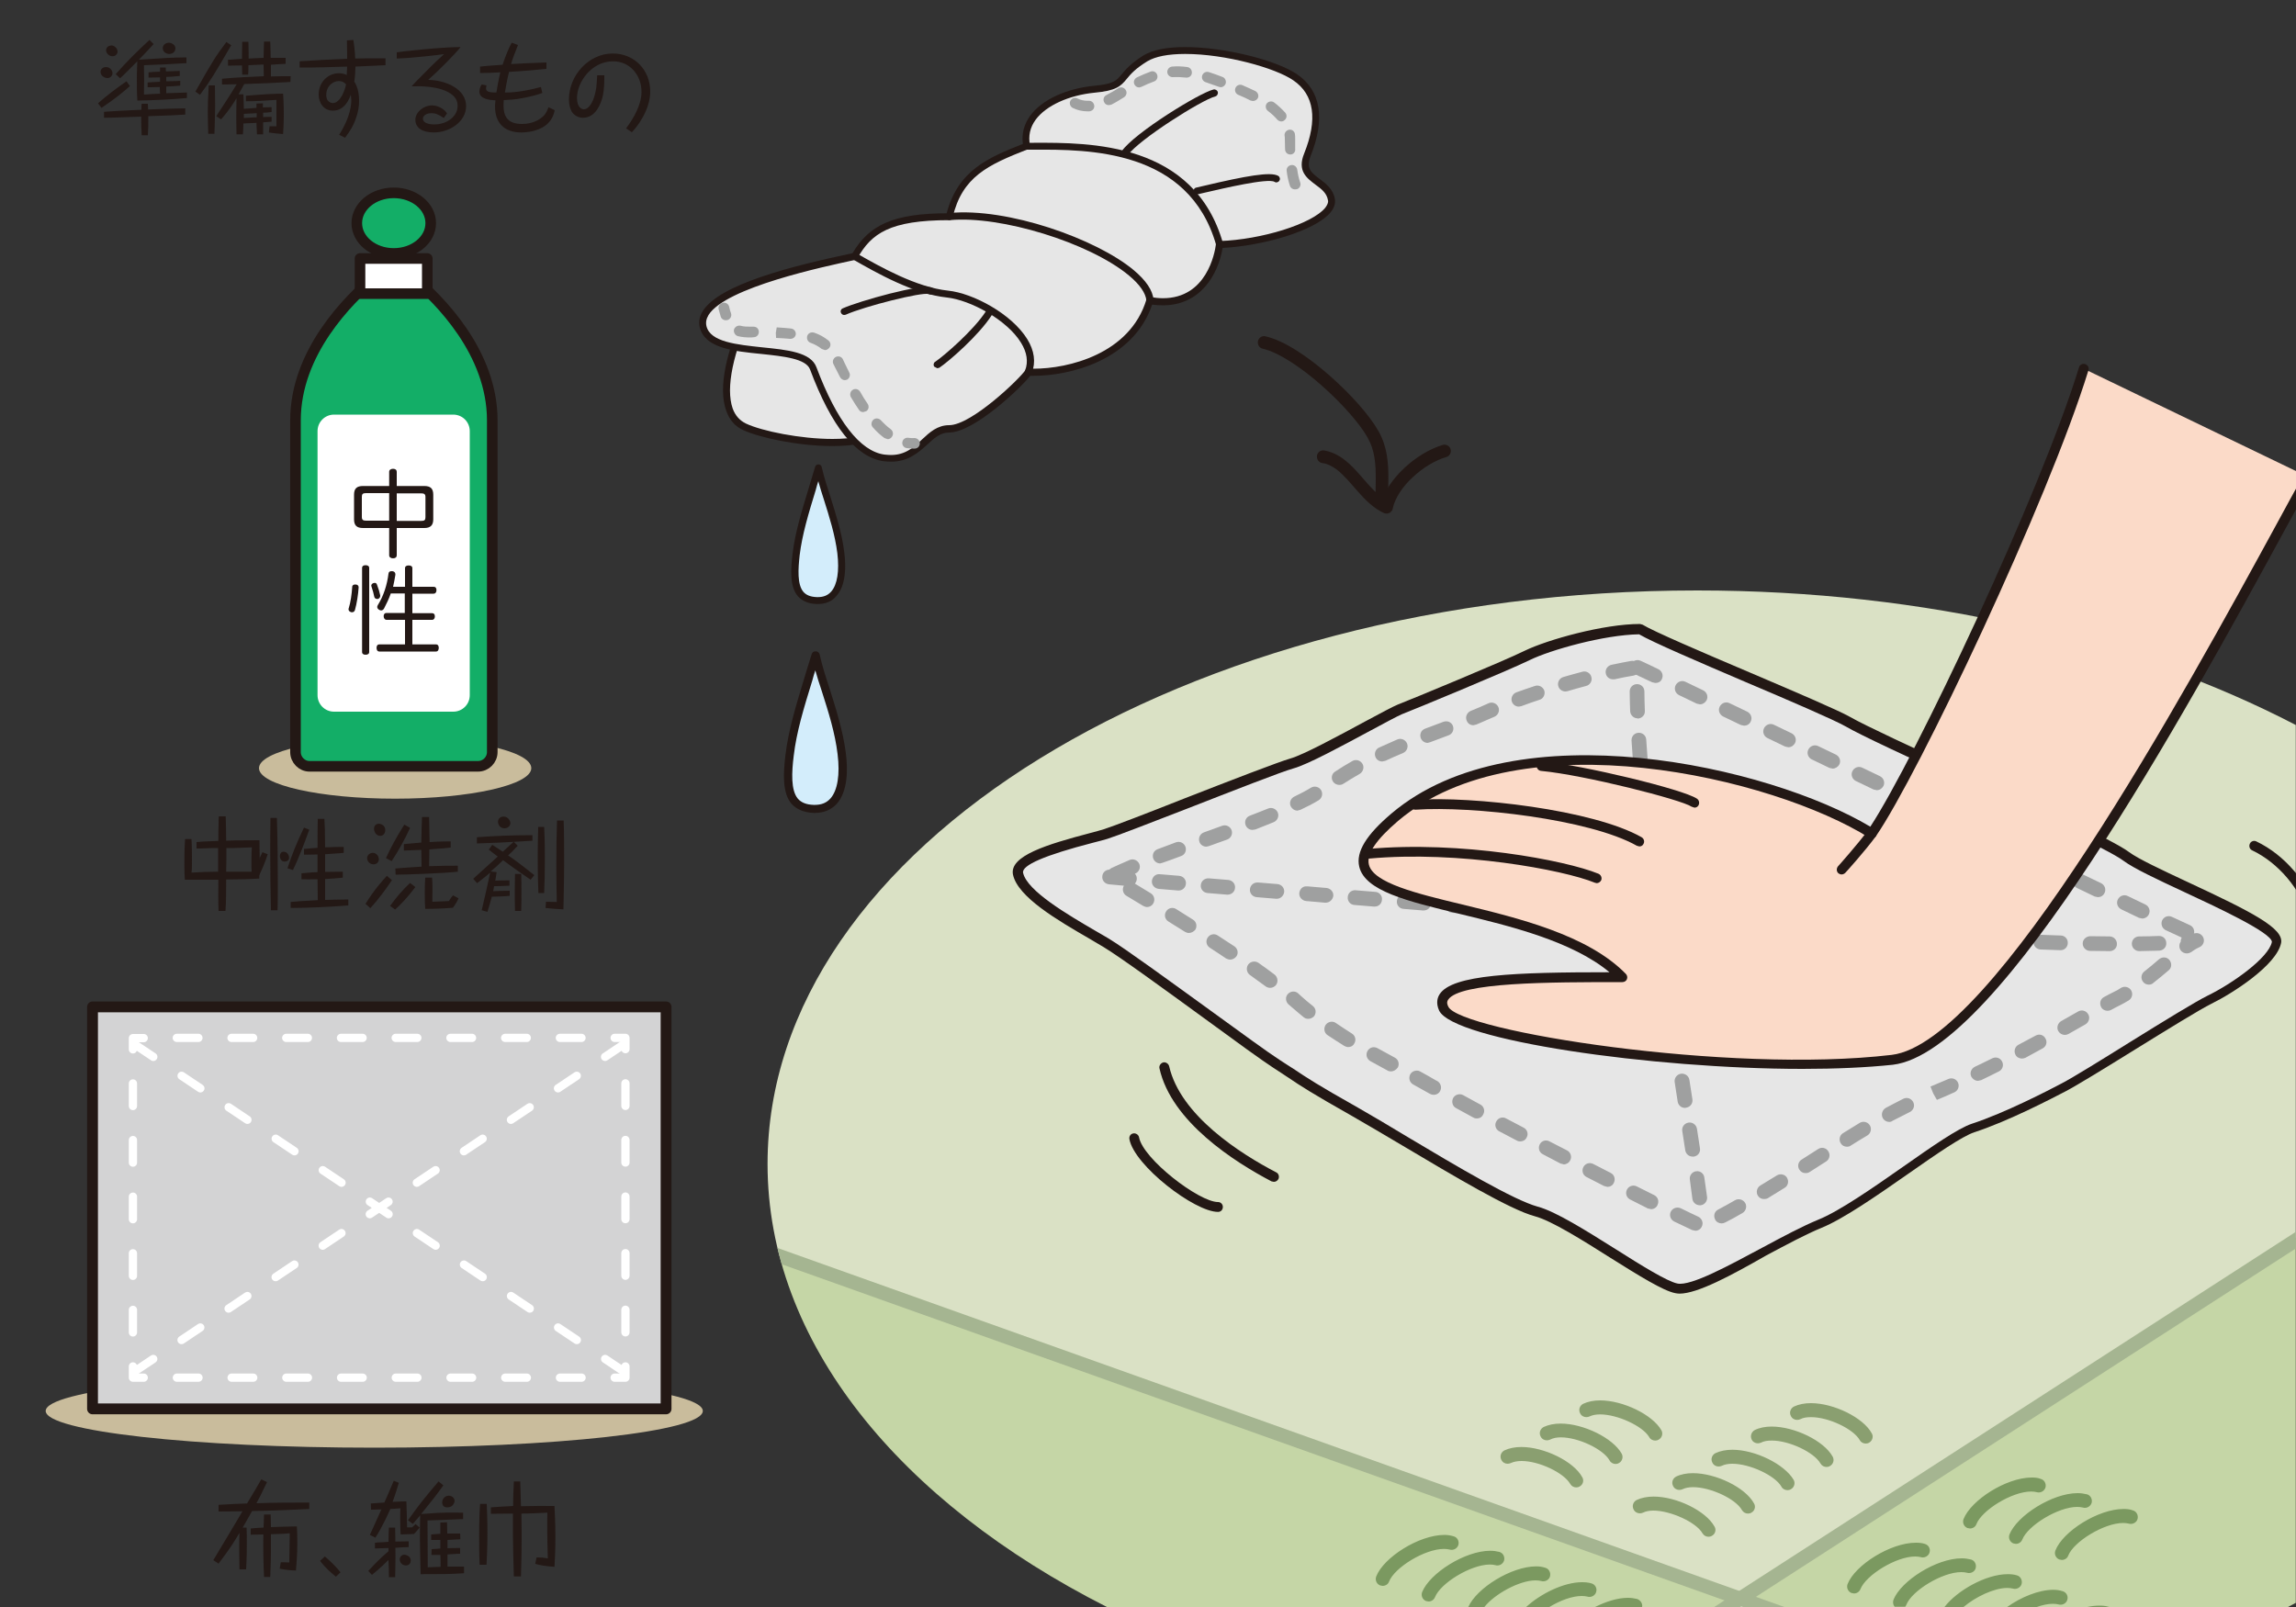 <svg version="1.1" id="レイヤー_1" xmlns="http://www.w3.org/2000/svg" xmlns:xlink="http://www.w3.org/1999/xlink" x="0" y="0" viewBox="0 0 1000 700" style="enable-background:new 0 0 1000 700" xml:space="preserve"><rect x="0" y="0" width="1000" height="700" fill="#333333" stroke="none"/><style>.st0{fill:#fff}.st91{fill:#231815}.st93{fill:#c9bc9c}.st106{fill:#9fa0a0}.st108{fill:#e6e6e6}.st109{fill:#d3edfb}.st119{fill:#13ae67}.st120,.st126,.st127{fill:none;stroke:#231815;stroke-width:4.616;stroke-linecap:round;stroke-linejoin:round;stroke-miterlimit:10}.st126,.st127{stroke:#fff;stroke-width:3.6;stroke-dasharray:9.419,14.416}.st127{stroke-dasharray:9.829,14.827}</style><path class="st91" d="M76.4 21.1c0 1.6-1.4 2.4-2.7 2.4-1.2 0-2.8-.8-2.8-2.5 0-1.2.9-2.4 2.9-2.4.5.1 2.6.6 2.6 2.5m-12 14.8c.4 0 4.6-.3 5.3-.3v-1.9c-1.2 0-2.4.1-5 .1v-2.3c1.5-.1 3.6-.3 5-.3v-1.8h2.5c0 1.1 0 1.3.1 1.7 2.3-.1 4.2-.1 6-.2v2.2c-3.1.3-4.8.4-5.9.4v1.9c.7 0 5.7-.1 6.1-.2v2.1c-1.1.1-2.9.3-6.1.4v2.9c1.4 0 7.7-.3 9-.3v2.4c-5.3.5-13.9 1-21.6 1.1-.2-3.4-.2-6.3-.2-8.7 0-1.4 0-4.1.2-8.4-2.5 2.5-4.9 5-7.5 7.4l-1.9-1.8c5-5.7 9.1-9.7 14.7-14.9l1.8 1.8c-2 2.2-4.7 5.1-6.4 6.8 12.3-.8 13.5-.9 20.7-1v2.5c-6.1.4-12.3.7-18.5.9.1 5.7.1 7.2 0 12.8 1.1-.1 5.6-.4 7-.4-.1-1.7-.1-2.4-.1-2.9-2.6.1-4.1.1-5.3.1v-2.1zM51.2 22.5c0 .9-.8 2-2.2 2-1.5 0-2.8-1.3-2.8-2.6 0-.6.4-2.1 2.5-2.1 1.2.1 2.5 1.3 2.5 2.7m29.5 27.4c-4.6.3-6.7.4-16.1.7 0 4.2 0 4.7-.2 8.3h-2.7c-.2-3.5-.2-5.1-.2-8.1-13.6.5-14.2.5-16.2.5v-2.6c5.4-.4 6.1-.4 16.3-.9 0-1.7 0-1.8.1-2.6h2.7c0 .8.1 1.4.1 2.5 9.2-.4 10.6-.4 16.2-.5v2.7zM49 31.9c0 1.1-1 2.1-2.2 2.1-1.3 0-3-1-3-2.7 0-1.5 1.4-2.1 2.4-2.1 2.2.1 2.8 2 2.8 2.7m7.6 5.6c-2.8 2.5-7 5.9-12.4 9.5l-1.5-2c3.9-3.5 7.7-6.3 12.4-9.6l1.5 2.1zM117.4 55h3V43.5c-5.8.4-8.7.6-13.3.6v-2.4c9.7-.8 13.4-.9 16.2-.9.1 1.5.3 4.6.3 8.8 0 4.1-.2 6.8-.3 8.8-3.4-.3-3.6-.3-6.2-.7l.3-2.7zm-11.2-5.4v1.8c2.3-.2 5.5-.3 5.6-.3v-1.8c-2.7.1-3 .2-5.6.3M106 41c.1 1.2.1 2.6.2 6.4 1.3-.1 4.1-.3 5.5-.4v-1.9l2.8-.1v1.8c1.6-.1 2.6-.1 3.8-.1v2.1c-1.4.1-2.3.3-3.7.3V51c1.8-.1 3.2-.1 3.7-.1V53c-.6 0-.9.1-3.7.3v5.2h-2.7c0-.5-.2-4.2-.2-5-.9.1-1 .1-1.3.1-.7 0-3.8.1-4.4.2 0 2-.1 3.2-.2 4.7H103c0-2.6-.1-5.6-.1-7.2 0-1.1.1-6.9.1-8.5-1.5 2.5-3.2 5.2-6.7 9.2l-2.1-1.4c3.9-6 5.6-8.5 8.7-13.6.1-.1.1-.2.2-.3-.6 0-6 .1-6.4.1v-2.5c6-.6 12.1-.8 18.2-1.1l-.1-5.1c-3.9.2-4.4.2-6.6.3 0 1.2 0 2.2-.1 4.1h-2.6c0-.7-.1-3.5-.1-4-2 0-4.8.1-6.1.1V26c.9 0 1.1 0 3.5-.2l2.6-.2c0-.4 0-3.5.1-7.4h2.7c.1 4.3.1 5.6.1 7.3 2.3-.1 2.7-.1 6.5-.3.1-5.5.2-6.1.2-7.1h2.7c.1 1.4.1 3.5.2 7.1h6.5v2.6c-.8 0-1.1.1-3.6.2l-2.8.2v5.1c2.8-.1 5.8-.1 8.6-.1l-.1 2.5c-6.5.4-13.4.7-20.1.9-.1.2-.1.3-.3.5-.9 1.6-1.7 3.1-2.2 4h2.1zM90.7 58.3c-.1-3.2-.2-6.8-.2-9.4 0-3 .1-6.4.4-11.7h2.7c0 2.3.1 6.7.1 9.2 0 3.5-.2 8.1-.3 11.9h-2.7zm-5.6-18.4c7.8-13.8 8.7-15.2 13.5-21.6l2.1 1.4C94 31.3 91.4 35.6 87.1 41.3l-2-1.4zM147.6 35.3c-2.6 0-5.5 2.2-5.5 6 0 .6.1 1.7.6 2.4.6.8 1.6 1.2 2.2 1.2 3.4 0 5.5-6 5.8-8.2-.9-1-2-1.4-3.1-1.4m20.4-6.9c-1.9.1-11.1.5-13.2.6 0 1.7-.2 4.8-.5 6.5 1.7 2.7 2.1 5.9 2.1 8.3 0 2.6-.4 4.9-1.3 7.5-1.3 3.8-2.7 5.8-4.8 8.7l-2.6-1.3c5.1-7.9 5.3-13.5 5.3-15.1 0-.4-.1-1.5-.2-2.4-.7 2-2.7 7-7.8 7-4.1 0-6.2-3.5-6.2-7 0-5.7 4.3-9.3 8.8-9.3 1.8 0 2.9.5 3.4.8.1-1.8.2-3.1.2-3.7-6.4.2-14.3.5-20.7.4v-2.7c6-.4 14.6-.9 20.7-1.1 0-3.8-.1-6.4-.1-8l2.8-.2c.7 4.6.8 7.5.8 8.1 3.2-.1 4.3-.1 13.2-.1v3zM172.7 22.8c1.6-.3 19.1-2.3 27.9-2.3-2.1 2.8-10.3 11-14.1 14.3 7.6.1 16.5 3.9 16.5 11.4 0 7-7.4 11.5-14.1 11.5-5 0-8-2.1-8-5.5s3.7-6.3 7.2-6.3c2.5 0 5.4 1.5 6.6 3.5l-1.4 2c-2.5-1.7-3.8-2.1-5.4-2.1-2.1 0-3.7 1-3.7 2.4 0 2.5 4.5 2.5 5 2.5 5.3 0 10.1-3.4 10.1-8 0-1.7-.4-3.6-3-5.4-5.1-3.4-13.2-3.3-17-3.2.9-1.1 2.9-3.1 4.4-4.6 2.5-2.5 4.9-5.1 9.7-9.4-1.5.2-13.6 1.7-20.6 1.9v-2.7zM225.6 19.6c-2.1 5.3-2.4 6.2-3 8.3 2.4-.2 12.5-.6 15.4-.7V30c-2.4.3-12 1.1-16.3 1.3-1 4.1-1.5 7.3-1.8 9 2.5 0 7-.1 15.7-2.4l.6 2.6c-2.4.9-5.8 1.7-8.4 2.2-3.5.7-6.3.8-8.4.9 0 .5-.1 1.6-.1 2.4 0 4.4 1.6 8 8 8 4.4 0 7.5-1.7 9.1-3.2 1.4-1.2 1.9-2.6 2.5-4.1l2.7 1.3c-.3 1.5-1.2 5.4-5.7 7.7-3.3 1.7-6.9 2-8.8 2-7.5 0-11.5-4.2-11.5-11.3 0-.4 0-1 .2-2.7-2.1-.1-7-.4-7-3.8 0-.7.2-2 1-3.1l2.1.4c-.2.6-.2 1.1-.2 1.4 0 1.6 2.2 1.7 4.5 1.7.3-1.9.8-4.9 1.7-8.8-2.9.2-5.8.3-8.8.3V29c1.7-.2 4.1-.4 9.8-.8.6-1.8 2.2-6.5 4-9.6l2.7 1zM263.2 32.7c0 1.7.1 6.1-.8 9.7-.7 2.5-2.8 8.9-8.5 8.9-2.2 0-4-1.2-4.9-2.7-.7-1.3-1.2-3-1.2-5.3 0-10.6 8.7-20 19.1-20 9.1 0 16.3 6.9 16.3 16.6 0 8.1-5.9 15.6-8 17.7l-2.5-1.7c3.2-4.3 6.7-10.2 6.7-15.9 0-7.3-5.1-13.3-12.4-13.3-9.3 0-15.7 9-15.7 16 0 4.2 2.2 4.9 2.9 4.9 2.8 0 4.2-4.3 4.5-5.1 1-3.2 1.1-4.5 1.4-9.7h3.1z"/><defs><path id="SVGID_00000093873124310028665130000014304230807503471522_" d="M0-284.9V-20h617.3c32.5-34.4 51-74.3 51-117 0-128.5-168.9-232.7-377.3-232.7-117.1.1-221.8 33-291 84.8"/></defs><clipPath id="SVGID_00000036961414986290666560000012389141338607128466_"><use xlink:href="#SVGID_00000093873124310028665130000014304230807503471522_" style="overflow:visible"/></clipPath><path style="clip-path:url(#SVGID_00000036961414986290666560000012389141338607128466_);fill:#c5d6a6" d="M-223.8-150.1c-.1 2.7-.2 5.5-.2 8.2C-224-2.8-84.5 116 112.4 163.6l194.9-125-531.1-188.7z"/><path style="clip-path:url(#SVGID_00000036961414986290666560000012389141338607128466_);fill:#dae1c5" d="M788.8-270.4c-80.4-117.1-267.4-199.2-485.3-199.2-286.9 0-520.3 142.3-527.3 319.4L307.3 38.5l481.5-308.9z"/><path style="clip-path:url(#SVGID_00000036961414986290666560000012389141338607128466_);fill:#c5d6a6" d="M830.9-141.9c0-45.6-15-89-42.1-128.5L307.3 38.5l275 97.7C731.6 78.3 830.9-24.6 830.9-141.9"/><path style="clip-path:url(#SVGID_00000036961414986290666560000012389141338607128466_);fill:#a5b591" d="M113.1 168.2c-.9 0-1.8-.5-2.4-1.3-.8-1.3-.5-3.1.9-3.9l675.1-435.6c1.3-.8 3.1-.5 3.9.9.8 1.3.5 3.1-.9 3.9L114.6 167.8c-.4.3-1 .4-1.5.4"/><path style="clip-path:url(#SVGID_00000036961414986290666560000012389141338607128466_);fill:#a5b591" d="m579.5 138.9-.9-.2-802.4-286.2c-1.5-.5-2.2-2.1-1.7-3.6.5-1.5 2.2-2.3 3.6-1.7l802.4 286.2c1.5.5 2.2 2.1 1.7 3.6-.4 1.2-1.5 1.9-2.7 1.9"/><path class="st108" d="M327.2 132.6c-13.5 28.5-14.2 48-3 53.2 11.3 5.2 47.2 11.2 59.2 2.3-12.7-30.7-42.7-55.5-56.2-55.5"/><path class="st91" d="M328.2 134.2c-9 19.3-12.2 34.8-9.1 43.7 1.1 3.1 3.1 5.3 5.8 6.6 7 3.3 23.8 6.7 37.7 6.7 8.5 0 15.1-1.3 19-3.7-12.5-28.8-40.4-52.2-53.4-53.3m34.4 60.1c-14.8 0-31.7-3.6-39-7-3.5-1.6-5.9-4.4-7.3-8.4-3.6-9.9-.2-26.1 9.6-46.9.3-.5.8-.9 1.4-.9 15.1 0 45.3 26.6 57.6 56.4.3.6.1 1.4-.5 1.8-4.4 3.3-11.7 5-21.8 5"/><path class="st108" d="M372.2 111.6c-24.7 5.3-69.7 15.7-66 30.7 3.8 15 43.5 6 48 18s15 36.7 30.7 39c15.7 2.3 18-12.7 28.5-12.7s32.2-21 34.5-24.7c16.5.8 45.4-6.4 52.9-31.1 21 3.8 28.9-13.1 30.4-24.4 21.7-.8 50.2-10.5 48.7-19.5s-15-8.3-10.5-19.5c4.5-11.3 6.8-25.5-5.2-33.7-12-8.2-51.7-16.5-65.2-8.2-13.5 8.2-6.8 12-22.5 13.5s-32.2 10.5-29.2 24.7c-17.2 6.8-29.2 12-33.7 30.7-24.9 0-34.6 5.2-41.4 17.2"/><path class="st91" d="M516.2 23.5c-7.4 0-13 1.1-16.5 3.2-5.2 3.2-7.3 5.6-8.9 7.6-2.8 3.4-4.7 5.2-14.3 6.1-11 1.1-20.9 5.6-25.4 11.7-2.5 3.4-3.3 7.1-2.5 11.2.2.7-.2 1.5-.9 1.7-17.6 6.9-28.6 12-32.8 29.7-.2.7-.8 1.2-1.5 1.2-25.8 0-33.9 5.8-39.9 16.5l-1 .8c-13.9 3-56.4 12-63.9 24-1 1.7-1.3 3.2-.9 4.9 1.7 6.9 13.2 8 24.3 9.2 10.9 1.1 21.2 2.1 23.6 8.7 8.8 23.4 19 36.5 29.5 38 1 .1 2 .2 2.9.2 6.4 0 10-3.4 13.6-6.8 3.3-3.1 6.7-6.2 11.8-6.2 9.8 0 31.1-20.6 33.2-24 .3-.5.8-.8 1.4-.7.7 0 1.5.1 2.3.1 14.8 0 41.8-6.3 49-30.1.2-.8 1-1.2 1.7-1.1 1.9.3 3.7.5 5.5.5 19 0 22.6-19.6 23.1-23.6.1-.8.7-1.3 1.5-1.3 18.4-.6 40.4-7.5 46.1-14.5.9-1.2 1.4-2.3 1.2-3.2-.5-3.2-2.9-5-5.5-6.9-3.7-2.8-8-5.9-4.9-13.5 6-14.9 4.4-25.7-4.7-31.9-7.8-5.4-29.6-11.5-47.1-11.5M388.1 201.1c-1.1 0-2.2-.1-3.3-.2-11.9-1.7-22.7-15.1-32-40-1.8-4.7-11.6-5.7-21-6.7-12.2-1.2-24.7-2.5-27-11.5-.6-2.4-.2-4.9 1.3-7.2 7.2-11.6 38.5-19.6 65.2-25.2 7.4-12.6 18.3-17.3 41-17.4 5-18.7 18-24.2 33.2-30.2-.6-4.4.5-8.6 3.2-12.3 5-6.9 15.6-11.8 27.6-13 8.7-.8 9.9-2.2 12.2-5 1.7-2 4-4.8 9.6-8.3 4-2.4 10-3.6 18.1-3.6 16.8 0 39.6 5.6 48.8 11.9 10.3 7.1 12.3 19.4 5.8 35.6-2.1 5.4.3 7.2 3.9 9.9 2.8 2.1 5.9 4.4 6.7 8.8.3 1.9-.3 3.8-1.8 5.7-6.8 8.3-29.9 14.7-47.1 15.6-2 11.8-9.8 25-26 25-1.5 0-3.1-.1-4.7-.3-8.3 24.4-36.1 31-51.5 31h-1.6c-4.1 5.3-24.6 24.7-35.3 24.7-3.9 0-6.6 2.5-9.7 5.4-3.7 3.3-8.1 7.3-15.6 7.3"/><path class="st91" d="m447.9 163.4-.5-.1c-.8-.3-1.2-1.2-.9-2 1.4-3.7.8-7.8-1.8-12-6.1-10-22.1-18.6-32.2-19.7-14.5-1.5-30.5-10.6-41-16.6-.7-.4-1-1.4-.6-2.1.4-.7 1.4-1 2.1-.6 10.3 5.9 26 14.8 39.9 16.3 10.9 1.1 27.7 10.1 34.5 21.1 3.1 5 3.8 10.1 2 14.7-.3.6-.8 1-1.5 1M500.8 132.3c-.8 0-1.5-.6-1.5-1.4-.3-3.2-2.9-7-7.6-10.9-17.2-14.3-55.9-26.2-78-24.1-.8.1-1.6-.5-1.7-1.4-.1-.8.5-1.6 1.4-1.7 25.5-2.5 64.1 11.3 80.3 24.8 5.4 4.5 8.4 8.9 8.7 13 .1.8-.6 1.6-1.4 1.7h-.2zM531.2 107.9c-.7 0-1.3-.4-1.5-1.1-11.9-41.9-55.8-41.7-79.4-41.6h-3.1c-.8 0-1.5-.7-1.5-1.5s.7-1.5 1.5-1.5h3.1c24.3-.1 69.9-.3 82.4 43.9.2.8-.2 1.7-1.1 1.9l-.4-.1z"/><path class="st91" d="m489.9 68.2-.9-.3c-.7-.5-.9-1.4-.4-2.1 5.6-8 33.9-25.4 39.9-26.8.8-.2 1.7.3 1.9 1.1.2.8-.3 1.7-1.1 1.9-5.9 1.5-33.3 18.8-38.1 25.6l-1.3.6zM521.4 84.7c-.7 0-1.3-.5-1.5-1.2-.2-.8.3-1.7 1.2-1.8l3-.7c18.6-4.4 29.3-6.3 32.6-4.4.7.4 1 1.4.5 2.1-.4.7-1.4 1-2.1.5-2.9-1.7-22.1 2.8-30.3 4.7l-3 .7-.4.1zM367.7 137.2c-.6 0-1.1-.3-1.4-.9-.4-.8 0-1.7.8-2 6.9-3.1 34.8-11 38.8-9 .8.4 1.1 1.3.7 2.1-.4.8-1.3 1.1-2.1.7-2.9-1-27.9 5.3-36.2 9l-.6.1zM408.2 160.4l-1.3-.7c-.5-.7-.3-1.7.4-2.1 4-2.7 16.8-13.8 22.1-22 .5-.7 1.4-.9 2.1-.5.7.5.9 1.4.5 2.1-5.6 8.8-18.6 20.1-22.9 23l-.9.2z"/><path class="st109" d="M356.5 203.9c-4.1 14.1-8.3 25.9-9.7 37.6s-.8 19.8 9 20.1c9.3.3 12-8.9 10.5-20.8-1.7-13.2-7.5-26.3-9.8-36.9"/><path class="st91" d="M356.4 209.6c-.4 1.3-.8 2.5-1.1 3.8-3.2 10.4-5.9 19.4-7 28.3-.7 6.2-1.1 12.9 1.6 16.1 1.3 1.5 3.2 2.2 5.9 2.3h.4c2.5 0 4.4-.8 5.8-2.4 2.7-3 3.6-9 2.7-16.7-1-8-3.5-15.9-5.9-23.5-.9-2.7-1.7-5.4-2.4-7.9m-.2 53.5h-.5c-3.6-.1-6.3-1.3-8.2-3.4-3.5-4.1-3.2-11.3-2.3-18.5 1.1-9.2 3.9-18.3 7.1-28.8.9-2.9 1.8-5.9 2.7-9 .2-.7.7-1.1 1.5-1.1.7 0 1.3.5 1.4 1.2.9 4 2.3 8.4 3.8 13 2.3 7.4 5 15.7 6 24 .8 6.1.8 14.4-3.4 19.1-2 2.4-4.7 3.5-8.1 3.5"/><path class="st109" d="M355.2 285.4c-4.8 16.3-9.7 30.1-11.3 43.6-1.6 13.5-.9 23 10.4 23.4 10.7.4 13.9-10.3 12.2-24.1-1.9-15.4-8.6-30.6-11.3-42.9"/><path class="st91" d="M355.1 292c-.5 1.5-.9 2.9-1.3 4.4-3.7 12-6.9 22.4-8.1 32.8-.9 7.2-1.3 15 1.8 18.7 1.5 1.7 3.7 2.6 6.9 2.7h.5c2.9 0 5.1-.9 6.8-2.8 3.1-3.5 4.2-10.4 3.1-19.3-1.1-9.3-4-18.4-6.8-27.2-1.1-3.3-2.1-6.4-2.9-9.3m-.2 62.1h-.6c-4.1-.2-7.3-1.5-9.5-3.9-4.1-4.7-3.7-13.1-2.7-21.4 1.3-10.7 4.5-21.2 8.2-33.4 1-3.4 2.1-6.9 3.2-10.4.2-.8.8-1.3 1.8-1.3.8 0 1.5.6 1.7 1.4 1 4.6 2.6 9.7 4.4 15.1 2.7 8.6 5.8 18.3 7 27.9.9 7.1.9 16.6-4 22.1-2.5 2.6-5.6 3.9-9.5 3.9"/><path class="st106" d="M316.1 139.5c-1 0-1.9-.6-2.2-1.6-.3-1-.6-2-.9-3.2-.3-1.3.5-2.5 1.8-2.8s2.5.5 2.8 1.8c.2 1 .5 2 .8 2.8.4 1.2-.3 2.5-1.5 2.9l-.8.1zM327.1 147c-1.9 0-3.9-.1-5.8-.6-1.2-.4-1.9-1.7-1.6-2.9.4-1.2 1.7-1.9 2.9-1.6 1.3.4 3 .4 4.4.4h1.2c1.4 0 2.3 1 2.3 2.3 0 1.3-1 2.3-2.3 2.3l-1.1.1zm17.2.6h-.2c-2-.2-4-.3-6.1-.4l-.1-2.3.4-2.3c2.1.1 4.2.3 6.2.5 1.3.1 2.2 1.3 2.1 2.5-.1 1.1-1.1 2-2.3 2m15 4.9-1.4-.5c-1.4-1.1-3-2-4.9-2.7-1.2-.4-1.8-1.8-1.4-3 .4-1.2 1.7-1.8 3-1.4 2.4.8 4.4 2 6.2 3.4 1 .8 1.2 2.2.4 3.2-.6.7-1.3 1-1.9 1m8.7 13.1c-.8 0-1.7-.5-2.1-1.3-.7-1.4-1.4-2.8-2.1-4.1l-.8-1.6c-.6-1.1-.1-2.5 1-3.1 1.2-.6 2.6-.1 3.1 1l.8 1.7c.6 1.3 1.3 2.6 2 4.1.6 1.1.1 2.5-1 3.1l-.9.2zm8 13.9c-.8 0-1.5-.3-1.9-1-1.2-1.7-2.3-3.5-3.5-5.5-.6-1.1-.3-2.5.8-3.2 1.1-.7 2.5-.3 3.2.8 1 1.8 2.1 3.6 3.3 5.3.7 1.1.5 2.5-.6 3.2l-1.3.4zm10.6 11.8-1.4-.5c-1.7-1.2-3.4-2.8-5-4.6-.9-.9-.8-2.4.1-3.3.9-.9 2.4-.8 3.3.1 1.5 1.6 2.9 2.9 4.4 4 1 .8 1.2 2.2.5 3.2-.5.8-1.2 1.1-1.9 1.1M397.6 195.4c-.9 0-1.8-.1-2.7-.2-1.3-.2-2.1-1.4-1.9-2.6.2-1.3 1.4-2.1 2.6-1.9.9.1 1.7.2 2.6.1 1.2 0 2.4.9 2.4 2.2.1 1.3-.9 2.4-2.2 2.4h-.8zM516.9 33.8h-.3c-2-.2-3.8-.3-5.7-.2-1.3.1-2.4-.9-2.5-2.1-.1-1.3.9-2.4 2.1-2.5 2.2-.2 4.3-.1 6.6.2 1.3.2 2.1 1.3 2 2.6-.1 1.2-1.1 2-2.2 2m14.7 4.2-.8-.2c-2-.7-3.9-1.4-5.7-2-1.2-.4-1.9-1.7-1.5-2.9.4-1.2 1.7-1.9 2.9-1.5 1.9.6 3.8 1.3 5.9 2.1 1.2.4 1.8 1.8 1.4 3-.4.9-1.2 1.5-2.2 1.5m-35.4.1c-.9 0-1.7-.5-2.1-1.3-.6-1.1-.1-2.5 1.1-3.1 2.1-1 4-1.8 5.9-2.5 1.2-.5 2.5.2 2.9 1.4.4 1.2-.2 2.5-1.4 2.9-1.7.6-3.5 1.4-5.4 2.3l-1 .3zm49.5 5.9-1-.2c-1.7-.9-3.5-1.7-5.4-2.5-1.2-.5-1.7-1.9-1.2-3 .5-1.2 1.9-1.7 3-1.2 2 .9 3.9 1.7 5.7 2.6 1.1.6 1.6 2 1 3.1-.4.7-1.2 1.2-2.1 1.2m-62.8 1.8c-.8 0-1.7-.5-2-1.3-.6-1.1-.2-2.5 1-3.1 1.8-.9 3.6-2 5.2-3 1.1-.7 2.5-.3 3.2.8.7 1.1.3 2.5-.8 3.2-1.6 1-3.5 2.2-5.5 3.2l-1.1.2zm-9.3 2.7c-2.2 0-4.4-.5-6.4-1.5-1.1-.6-1.6-2-1-3.1.6-1.1 1.9-1.6 3.1-1 1.4.7 2.8 1 4.4 1h.5c1.2-.1 2.3.9 2.4 2.2.1 1.3-.9 2.3-2.2 2.4h-.8zm84.5 4.4c-.7 0-1.3-.3-1.8-.8-1.1-1.3-2.5-2.6-4.1-3.8-1-.8-1.2-2.2-.5-3.2.8-1 2.2-1.2 3.2-.5 1.9 1.4 3.5 3 4.9 4.5.8 1 .7 2.4-.3 3.2-.4.4-.9.6-1.4.6m3.9 14.4c-1.3 0-2.3-1-2.3-2.3 0-1.5-.1-2.9-.1-4.4 0-.5 0-1-.1-1.5-.2-1.3.8-2.4 2-2.6 1.3-.2 2.4.8 2.5 2 .1.7.1 1.3.1 2v4.3c.2 1.4-.8 2.5-2.1 2.5zm2 15.2c-1 0-1.9-.6-2.2-1.6-.6-1.8-1.1-3.9-1.4-6.4-.2-1.3.7-2.4 2-2.6 1.2-.2 2.4.7 2.6 2 .3 2.1.7 4 1.3 5.6.4 1.2-.2 2.5-1.4 2.9l-.9.1z"/><defs><path id="SVGID_00000042698657114902765500000015380880412731703949_" d="M334.3 507c0 77.7 57.5 147.2 147.8 193h514.4c1.2-.6 2.3-1.2 3.4-1.8V315.8c-70.4-36.6-161.4-58.6-260.7-58.6-223.6 0-404.9 111.9-404.9 249.8"/></defs><clipPath id="SVGID_00000052078857341812754020000000265701239294473395_"><use xlink:href="#SVGID_00000042698657114902765500000015380880412731703949_" style="overflow:visible"/></clipPath><path style="clip-path:url(#SVGID_00000052078857341812754020000000265701239294473395_);fill:#c5d6a6" d="M186.5 492.9c-.1 2.9-.2 5.9-.2 8.8 0 149.3 149.8 276.9 361.2 327.9l209.2-134.2-570.2-202.5z"/><path style="clip-path:url(#SVGID_00000052078857341812754020000000265701239294473395_);fill:#dae1c5" d="M1273.7 363.8C1187.4 238.1 986.6 150 752.6 150c-308 0-558.5 152.7-566.1 342.9l570.2 202.5 517-331.6zM547.5 829.6c63.6 15.4 132.8 23.8 205.1 23.8 109.9 0 212.5-19.5 299.4-53.2L756.7 695.4 547.5 829.6z"/><path style="clip-path:url(#SVGID_00000052078857341812754020000000265701239294473395_);fill:#c5d6a6" d="M1318.9 501.7c0-48.9-16.1-95.6-45.2-137.9l-517 331.6L1052 800.3c160.2-62.1 266.9-172.6 266.9-298.6"/><path style="clip-path:url(#SVGID_00000052078857341812754020000000265701239294473395_);fill:#a5b591" d="M548.2 834.7c-1 0-2-.5-2.6-1.4-.9-1.4-.5-3.3.9-4.2l724.8-467.6c1.4-.9 3.3-.5 4.2.9.9 1.4.5 3.3-.9 4.2L549.9 834.2c-.6.3-1.1.5-1.7.5"/><path style="clip-path:url(#SVGID_00000052078857341812754020000000265701239294473395_);fill:#a5b591" d="m1049 803.2-1-.2-861.5-307.2c-1.6-.6-2.4-2.3-1.8-3.9.6-1.6 2.3-2.4 3.9-1.8L1050 797.3c1.6.6 2.4 2.3 1.9 3.9-.5 1.2-1.7 2-2.9 2"/><path style="clip-path:url(#SVGID_00000052078857341812754020000000265701239294473395_);fill:#8a9f70" d="M662.6 630.3c-2.7 0-5.3.5-7.4 1.5-1.5.8-2.1 2.6-1.3 4.1.5 1.1 1.6 1.7 2.7 1.7.5 0 .9-.1 1.4-.3 1.3-.6 2.9-.9 4.7-.9 7.6 0 18.4 5.1 21.2 10 .6 1 1.6 1.5 2.6 1.5.5 0 1-.1 1.5-.4 1.5-.8 2-2.7 1.1-4.1-3.7-6.8-16.5-13.1-26.5-13.1M679.7 620.1c-2.7 0-5.3.5-7.4 1.5-1.5.8-2.1 2.6-1.3 4.1.5 1.1 1.6 1.7 2.7 1.7.5 0 .9-.1 1.4-.3 1.3-.7 2.9-1 4.7-1 7.6 0 18.4 5.1 21.2 10 .5 1 1.6 1.6 2.6 1.6.5 0 1-.1 1.5-.4 1.5-.8 2-2.7 1.2-4.1-3.8-6.8-16.6-13.1-26.6-13.1M696.9 610c-2.7 0-5.3.5-7.4 1.5-1.5.8-2.1 2.6-1.3 4.1.5 1.1 1.6 1.7 2.7 1.7.5 0 .9-.1 1.4-.3 1.2-.6 2.8-.9 4.6-.9 7.6 0 18.6 5.1 21.4 9.9.5 1 1.6 1.5 2.6 1.5.5 0 1-.1 1.5-.4 1.5-.8 2-2.7 1.2-4.1-3.9-6.8-16.7-13-26.7-13M720.2 651.9c-2.7 0-5.3.5-7.4 1.5-1.5.8-2.1 2.6-1.3 4.1.5 1.1 1.6 1.7 2.7 1.7.5 0 .9-.1 1.4-.3 1.2-.6 2.8-.9 4.5-.9 7.5 0 18.7 5.1 21.4 9.9.6 1 1.6 1.5 2.6 1.5.5 0 1-.1 1.5-.4 1.5-.8 2-2.7 1.1-4.1-3.8-6.8-16.5-13-26.5-13M737.3 641.7c-2.7 0-5.3.5-7.3 1.5-1.5.8-2.1 2.6-1.3 4.1.5 1.1 1.6 1.7 2.7 1.7.5 0 .9-.1 1.4-.3 1.2-.6 2.8-.9 4.6-.9 7.6 0 18.6 5.1 21.3 10 .6 1 1.6 1.5 2.6 1.5.5 0 1-.1 1.5-.4 1.5-.8 2-2.7 1.1-4.1-3.8-6.9-16.6-13.1-26.6-13.1M754.5 631.5c-2.7 0-5.3.5-7.4 1.5-1.5.8-2.1 2.6-1.3 4.1.5 1.1 1.6 1.7 2.7 1.7.5 0 .9-.1 1.4-.3 1.2-.6 2.8-.9 4.6-.9 7.6 0 18.6 5.1 21.4 10 .5 1 1.6 1.5 2.6 1.5.5 0 1-.1 1.5-.4 1.5-.8 2-2.7 1.2-4.1-4-6.8-16.7-13.1-26.7-13.1M771.6 621.4c-2.7 0-5.3.5-7.3 1.5-1.5.8-2.1 2.6-1.4 4.1.5 1.1 1.6 1.7 2.7 1.7.5 0 .9-.1 1.4-.3 1.3-.7 2.9-.9 4.7-.9 7.6 0 18.4 5.1 21.2 10 .6 1 1.6 1.5 2.6 1.5.5 0 1-.1 1.5-.4 1.5-.8 2-2.7 1.2-4.1-3.8-6.9-16.6-13.1-26.6-13.1M788.7 611.2c-2.7 0-5.3.5-7.4 1.5-1.5.8-2.1 2.6-1.3 4.1.5 1.1 1.6 1.7 2.7 1.7.5 0 .9-.1 1.4-.3 1.3-.7 2.9-.9 4.7-.9 7.6 0 18.4 5.1 21.2 10 .5 1 1.6 1.5 2.6 1.5.5 0 1-.1 1.5-.4 1.4-.8 2-2.7 1.1-4.1-3.7-6.8-16.5-13.1-26.5-13.1"/><path style="clip-path:url(#SVGID_00000052078857341812754020000000265701239294473395_);fill:#7b9960" d="M914.3 699.4c-1.6 0-3.4.2-5.2.6h9.5c-.1-.1-.2-.1-.3-.1-1.2-.4-2.6-.5-4-.5M894.3 692.5c-6.3 0-14.1 3.2-20.1 7.5h12.9c2.5-.9 4.9-1.4 7-1.4.9 0 1.8.1 2.6.3.3.1.5.1.8.1 1.3 0 2.6-.9 2.9-2.2.5-1.6-.5-3.3-2.1-3.7-1.2-.4-2.6-.6-4-.6M874.4 685.7c-9.4 0-22 7.1-27.5 14.3h8.3c5.2-4.4 13.3-8.3 19-8.3.9 0 1.8.1 2.6.3.3.1.5.1.8.1 1.3 0 2.6-.9 2.9-2.2.4-1.6-.5-3.3-2.1-3.7-1.3-.4-2.6-.5-4-.5M854.4 678.8c-11.1 0-26.4 9.8-29.7 18-.4 1.1-.2 2.3.5 3.1h4.6c.2-.3.4-.6.5-.9 2.4-6.1 15.6-14.2 23.9-14.2.9 0 1.8.1 2.6.3.3.1.5.1.8.1 1.4 0 2.6-.9 2.9-2.2.4-1.6-.5-3.3-2.1-3.7-1.3-.3-2.6-.5-4-.5M834.4 672c-11.1 0-26.5 9.8-29.7 18-.6 1.6.2 3.3 1.7 3.9l1.1.2c1.2 0 2.3-.7 2.8-1.9 2.4-6.1 15.5-14.2 23.8-14.2.9 0 1.8.1 2.6.3.3.1.5.1.8.1 1.3 0 2.6-.9 2.9-2.2.5-1.6-.5-3.3-2.1-3.7-1.2-.4-2.5-.5-3.9-.5M709 696c-4.4 0-9.5 1.6-14.3 4h20.5c.3-1.5-.7-3-2.2-3.5-1.2-.3-2.6-.5-4-.5M689 689.2c-7.9 0-18 5-24.3 10.8h10.1c4.6-2.8 9.9-4.8 14.1-4.8.9 0 1.8.1 2.6.3.3.1.5.1.8.1 1.3 0 2.6-.9 2.9-2.2.5-1.6-.5-3.3-2.1-3.7-1.3-.4-2.7-.5-4.1-.5M669.1 682.3c-10.9 0-26 9.5-29.6 17.7h7c4.4-5.6 15.2-11.6 22.3-11.6.9 0 1.8.1 2.6.3.3.1.5.1.8.1 1.3 0 2.6-.9 2.9-2.2.4-1.6-.5-3.3-2.1-3.7-1.2-.4-2.5-.6-3.9-.6M649.1 675.5c-11.1 0-26.4 9.8-29.7 18-.6 1.6.2 3.3 1.7 3.9l1.1.2c1.2 0 2.3-.7 2.8-1.9 2.4-6.1 15.6-14.2 23.9-14.2.9 0 1.8.1 2.5.3.3.1.5.1.8.1 1.3 0 2.5-.9 2.9-2.2.4-1.6-.5-3.3-2.1-3.7-1.2-.3-2.5-.5-3.9-.5M629.1 668.6c-11.1 0-26.5 9.8-29.7 18.1-.6 1.6.2 3.3 1.7 3.9l1.1.2c1.2 0 2.4-.7 2.8-1.9 2.4-6.1 15.5-14.2 23.9-14.2.9 0 1.8.1 2.6.3.3.1.5.1.8.1 1.3 0 2.5-.9 2.9-2.2.4-1.6-.5-3.3-2.1-3.7-1.3-.4-2.6-.6-4-.6M924.9 657.3c-11.1 0-26.5 9.8-29.7 18.1-.6 1.6.2 3.3 1.7 3.9l1.1.2c1.2 0 2.4-.7 2.8-1.9 2.4-6.1 15.6-14.2 23.9-14.2.9 0 1.8.1 2.6.3.3.1.5.1.8.1 1.3 0 2.6-.9 2.9-2.2.4-1.6-.5-3.3-2.1-3.7-1.3-.5-2.6-.6-4-.6M904.9 650.4c-11.1 0-26.4 9.8-29.7 18-.6 1.6.2 3.3 1.7 3.9l1.1.2c1.2 0 2.3-.7 2.8-1.9 2.4-6.1 15.6-14.2 23.9-14.2.9 0 1.8.1 2.6.3.3.1.5.1.8.1 1.3 0 2.5-.9 2.9-2.2.4-1.6-.5-3.3-2.1-3.7-1.3-.3-2.6-.5-4-.5M884.9 643.6c-11.1 0-26.4 9.8-29.7 18.1-.6 1.6.2 3.3 1.7 3.9l1.1.2c1.2 0 2.4-.7 2.8-1.9 2.4-6.1 15.5-14.2 23.8-14.2.9 0 1.8.1 2.6.3.3.1.5.1.8.1 1.3 0 2.5-.9 2.9-2.2.4-1.6-.5-3.3-2.1-3.7-1.2-.5-2.5-.6-3.9-.6"/><path class="st108" d="M443.4 380.6c-1.8-8.3 29.6-14.6 38.2-17.2 8.6-2.6 71.8-28.1 81.2-30.7 9.4-2.6 41.9-21.6 47-23.5 5.1-2 46.2-19 55.6-23.5 9.4-4.6 33.5-11.4 49.1-11.4 9.4 5.9 79.7 34.1 90.5 40.3 15.6 9.1 110.1 50.2 121.2 58.7 11.1 8.5 67.2 29 65.5 37.5-1.7 8.5-19.8 20.3-29.2 24.9-9.4 4.6-52.6 32.4-63.7 38.3-11.1 5.9-27.4 13.7-39.3 17.7-12 3.9-48.9 34.6-66.8 41.8-18 7.2-52.2 29.9-62.5 28-10.3-2-46.5-29.6-61-33.5-14.5-3.9-55.9-30.3-79-43.4-23.1-13.1-23.1-13.7-34.2-20.9s-61.8-45.2-74.2-52.7c-12.3-7.7-36.2-20-38.4-30.4"/><path class="st91" d="M713.9 276.3c-15.2.2-38.6 6.8-47.6 11.2-9.6 4.7-51 21.8-55.7 23.6-1.7.7-7.3 3.7-13.8 7.2-12.1 6.5-27.2 14.7-33.4 16.4-5.1 1.4-26.8 9.9-46 17.4-16 6.2-31.2 12.1-35.1 13.3-1.5.5-3.7 1-6.3 1.7-20.9 5.4-31.1 9.8-30.4 13.1 1.7 7.9 19.6 18.3 31.4 25.2 2.2 1.3 4.2 2.4 6 3.5 7.1 4.3 26.7 18.6 44.1 31.2 13.1 9.5 25.4 18.5 30.1 21.5 2.5 1.6 4.4 2.9 6.2 4 6 4 10 6.7 27.9 16.8 6.3 3.6 13.9 8.1 22 13 21.6 12.9 46.1 27.4 56.4 30.2 7.9 2.1 21.2 10.5 34.1 18.6 10.9 6.9 22.3 14 26.8 14.9 5.9 1.2 22.5-7.9 36.9-15.6 9.1-4.9 17.8-9.5 24.4-12.2 9.2-3.7 24-14 37-23.1 12.8-9 23.9-16.7 29.9-18.7 14.4-4.7 33.5-14.6 39-17.5 5.2-2.7 17.9-10.6 30.1-18.2 14-8.7 28.5-17.6 33.6-20.1 10.5-5.1 26.6-16.4 28-23.4-.1-4.1-25-15.6-38.3-21.8-11.8-5.5-22-10.3-26.4-13.6-6.2-4.7-40.4-20.6-70.7-34.5-22.4-10.3-43.6-20.1-50.3-24-5.1-2.9-24.6-11.3-43.5-19.3-20.8-8.9-40.6-17.4-46.4-20.8m17.6 287.2c-.6 0-1.2-.1-1.8-.2-5.3-1-16-7.7-28.3-15.4-12-7.6-25.7-16.2-32.9-18.1-10.9-2.9-35.6-17.7-57.5-30.7-8.1-4.8-15.7-9.3-22-12.9-18-10.2-22.1-12.9-28.2-17-1.7-1.2-3.7-2.4-6.1-4-4.8-3.1-17.2-12.1-30.3-21.7-17.3-12.6-36.8-26.8-43.8-31-1.8-1.1-3.8-2.2-5.9-3.5-14-8.1-31.4-18.2-33.5-28-1.7-8.2 14.9-13.2 33.5-18.1 2.5-.7 4.6-1.2 6.1-1.7 3.8-1.2 18.9-7 34.8-13.3 20.2-7.9 41.2-16 46.4-17.5 5.7-1.6 21.2-10 32.5-16.1 6.9-3.7 12.3-6.6 14.3-7.4 4.7-1.8 45.9-18.8 55.4-23.5 9.7-4.7 34.1-11.6 50.1-11.6l1.1.3c4.7 2.9 25.9 12 46.4 20.7 19.9 8.5 38.7 16.5 44 19.5 6.6 3.8 27.6 13.5 49.9 23.8 31.9 14.7 64.9 30 71.5 35 4 3 14.5 7.9 25.6 13.1 28.6 13.3 42 20.3 40.7 26.6-2 9.7-21.3 22-30.3 26.4-4.9 2.4-19.3 11.3-33.2 19.9-12.9 8-25.1 15.5-30.4 18.3-5.6 2.9-24.9 13-39.7 17.8-5.4 1.8-16.8 9.7-28.8 18.1-13.9 9.7-28.3 19.7-37.9 23.6-6.4 2.6-15 7.2-24 12-15.2 8.7-29.9 16.6-37.7 16.6"/><path class="st106" d="M702.5 295.9c-1.5 0-2.8-1-3.1-2.5-.4-1.7.7-3.4 2.4-3.8 3.1-.7 6-1.2 8.6-1.7 1.7-.3 3.4.9 3.7 2.7.3 1.7-.9 3.4-2.7 3.7-2.4.4-5.2.9-8.2 1.6h-.7zm-20.7 5.3c-1.4 0-2.7-.9-3.1-2.3-.5-1.7.5-3.5 2.2-4 2.8-.8 5.6-1.6 8.3-2.3 1.7-.5 3.5.6 3.9 2.3.5 1.7-.6 3.5-2.3 3.9-2.7.7-5.4 1.5-8.2 2.3l-.8.1zm-20.3 6.6c-1.3 0-2.5-.8-3-2.1-.6-1.7.3-3.5 1.9-4.1 2.7-1 5.4-1.9 8.1-2.8 1.7-.6 3.5.4 4.1 2 .5 1.7-.4 3.5-2 4-2.7.9-5.4 1.8-8 2.8l-1.1.2zm51.7 5.1c-1.7 0-3.1-1.4-3.2-3.1-.1-3-.2-5.9-.2-8.6 0-1.8 1.4-3.2 3.2-3.2 1.8 0 3.2 1.4 3.2 3.2 0 2.7.1 5.5.2 8.5.1 1.8-1.3 3.2-3.1 3.3h-.1zm-71.5 3c-1.3 0-2.4-.7-2.9-2-.7-1.6.1-3.5 1.7-4.2 1.4-.6 2.9-1.2 4.3-1.8 1.2-.5 2.3-1 3.6-1.6 1.6-.7 3.5.1 4.2 1.7.7 1.6-.1 3.5-1.7 4.2-1.2.5-2.3 1-3.5 1.5-1.4.6-2.9 1.3-4.4 1.9l-1.3.3zm-19.9 7.7c-1.3 0-2.5-.8-3-2.1-.6-1.7.2-3.5 1.9-4.1l8-3c1.7-.6 3.5.2 4.1 1.8.6 1.7-.2 3.5-1.9 4.1l-8 3-1.1.3zm-19.8 8.1c-1.2 0-2.4-.7-2.9-1.9-.7-1.6 0-3.5 1.6-4.2 2.6-1.2 5.3-2.3 7.9-3.5 1.6-.7 3.5.1 4.2 1.7.7 1.6-.1 3.5-1.7 4.2-2.6 1.1-5.2 2.2-7.7 3.4l-1.4.3zm112.4 2.5c-1.7 0-3.1-1.3-3.2-3-.2-2.9-.4-5.8-.6-8.6-.1-1.8 1.2-3.3 3-3.4 1.8-.1 3.3 1.2 3.4 3 .2 2.8.4 5.6.6 8.5.1 1.8-1.2 3.3-3 3.4l-.2.1zm-131.1 7.7c-1 0-2.1-.5-2.7-1.4-1-1.5-.6-3.5.9-4.4 2.3-1.5 4.8-3.1 7.5-4.6 1.6-.9 3.5-.3 4.4 1.2.9 1.5.3 3.5-1.2 4.4-2.5 1.4-4.9 2.9-7.1 4.3-.6.4-1.2.5-1.8.5m-18.2 11.2c-1.2 0-2.3-.7-2.9-1.8-.8-1.6-.1-3.5 1.5-4.3 2.7-1.3 5.2-2.6 7.3-3.9 1.5-.9 3.5-.4 4.4 1.1.9 1.5.4 3.5-1.1 4.4-2.3 1.4-4.8 2.7-7.8 4.1l-1.4.4zm151.2 2.4c-1.6 0-3-1.2-3.2-2.9-.3-2.9-.6-5.7-.8-8.6-.2-1.8 1.1-3.3 2.9-3.5 1.7-.2 3.3 1.1 3.5 2.9.3 2.8.5 5.6.8 8.5.2 1.8-1.1 3.3-2.9 3.5l-.3.1zm-170.8 6c-1.3 0-2.5-.8-3-2.1-.6-1.7.2-3.5 1.9-4.1 2.7-1 5.3-2.1 7.9-3.1 1.6-.7 3.5.1 4.2 1.7.7 1.6-.1 3.5-1.7 4.2-2.6 1.1-5.3 2.1-8 3.2l-1.3.2zm-20.1 7.3c-1.3 0-2.6-.8-3-2.1-.6-1.7.3-3.5 1.9-4.1l8-2.9c1.7-.6 3.5.3 4.1 1.9.6 1.7-.3 3.5-1.9 4.1l-8.1 2.9-1 .2zm-20.1 7.3c-1.3 0-2.5-.8-3-2.1-.6-1.7.2-3.5 1.9-4.1 2.6-1 5.3-2 8-3 1.7-.6 3.5.3 4.1 1.9.6 1.7-.2 3.5-1.9 4.1-2.7 1-5.3 2-8 2.9l-1.1.3zm213.4.7c-1.6 0-3-1.2-3.2-2.8-.3-2.9-.7-5.7-1-8.5-.2-1.8 1.1-3.3 2.8-3.5 1.7-.2 3.3 1.1 3.5 2.8.3 2.8.7 5.6 1 8.5.2 1.7-1 3.3-2.8 3.6l-.3-.1zm-205.3 11.1h-.3l-8.4-.7c-1.8-.2-3.2-1.7-3-3.5s1.7-3.1 3.4-2.9l8.5.7c1.8.2 3.1 1.7 2.9 3.5-.1 1.6-1.5 2.9-3.1 2.9m21.3 1.8h-.3l-8.5-.7c-1.8-.2-3.1-1.7-2.9-3.5.2-1.8 1.7-3 3.5-2.9l8.5.7c1.8.2 3.1 1.7 2.9 3.5-.1 1.6-1.5 2.9-3.2 2.9m21.4 1.8h-.3l-8.5-.7c-1.8-.2-3.1-1.7-2.9-3.5.2-1.8 1.7-3 3.5-2.9l8.5.7c1.8.2 3.1 1.7 2.9 3.5-.2 1.6-1.6 2.9-3.2 2.9m21.3 1.7h-.3l-8.1-.7c-1.8-.1-3.3-1.7-3.1-3.5.2-1.8 1.6-3.1 3.3-2.9h.4l8.2.7c1.7.2 3.1 1.7 2.9 3.5-.3 1.7-1.7 2.9-3.3 2.9m21.3 1.7h-.3l-8.5-.7c-1.8-.1-3.1-1.7-2.9-3.5.1-1.8 1.7-3.1 3.5-2.9l8.5.7c1.8.1 3.1 1.7 2.9 3.4-.1 1.8-1.5 3-3.2 3m-99.1.2c-.6 0-1.1-.2-1.7-.5l-7.3-4.4c-1.5-.9-2-2.9-1.1-4.4l-6.5-.6c-1.8-.2-3.1-1.7-2.9-3.5.1-1.6 1.4-2.8 3-2.9l1-.7c2.5-1.2 5.2-2.3 7.9-3.5 1.6-.7 3.5.1 4.2 1.7.7 1.6-.1 3.5-1.7 4.2l-.2.1c.6.6.9 1.5.8 2.5-.1.7-.4 1.3-.8 1.8l6.9 4.2c1.5.9 2 2.9 1.1 4.4-.5 1-1.6 1.6-2.7 1.6m120.4 1.5h-.2l-8.5-.7c-1.8-.1-3.1-1.7-2.9-3.4.1-1.8 1.7-3 3.5-2.9l8.5.7c1.8.1 3.1 1.7 2.9 3.4-.2 1.7-1.6 2.9-3.3 2.9m21.3 1.7h-.3l-8.5-.7c-1.8-.1-3.1-1.7-2.9-3.4s1.7-3.1 3.4-2.9l8.5.7c1.8.1 3.1 1.7 2.9 3.4 0 1.6-1.4 2.9-3.1 2.9m21.4 1.6h-.2l-8.5-.6c-1.8-.1-3.1-1.7-2.9-3.4.1-1.8 1.7-3.1 3.4-2.9l8.5.6c1.8.1 3.1 1.7 2.9 3.4-.2 1.7-1.6 2.9-3.2 2.9m21.3 1.6h-.2l-8.5-.6c-1.8-.1-3.1-1.7-3-3.4.1-1.8 1.7-3.1 3.4-3l8.5.6c1.8.1 3.1 1.7 3 3.4-.2 1.8-1.6 3-3.2 3m21.3 1.6h-.2l-8.5-.6c-1.8-.1-3.1-1.7-3-3.4.1-1.8 1.7-3.1 3.4-3l8.5.6c1.8.1 3.1 1.7 3 3.4-.1 1.7-1.5 3-3.2 3M748 406h-.2l-8.5-.6c-1.8-.1-3.1-1.7-3-3.4.1-1.8 1.7-3.1 3.4-3l8.5.6c1.8.1 3.1 1.7 3 3.4-.1 1.8-1.6 3-3.2 3m-230.2.4c-.6 0-1.2-.2-1.7-.5-2.4-1.5-4.9-3.1-7.2-4.5-1.5-.9-2-2.9-1-4.4.9-1.5 2.9-2 4.4-1 2.4 1.5 4.8 3 7.3 4.6 1.5.9 1.9 2.9 1 4.4-.7.8-1.7 1.4-2.8 1.4m251.5 1.1h-.2l-8.5-.5c-1.8-.1-3.1-1.7-3-3.4.1-1.8 1.6-3.1 3.4-3l8.5.6c1.8.1 3.1 1.6 3 3.4-.1 1.6-1.5 2.9-3.2 2.9m21.4 1.3h-.2l-8.5-.5c-1.8-.1-3.1-1.6-3-3.4.1-1.8 1.6-3.1 3.4-3l8.5.5c1.8.1 3.1 1.6 3 3.4-.1 1.7-1.6 3-3.2 3m21.3 1.3h-.2l-8.5-.5c-1.8-.1-3.1-1.6-3-3.4.1-1.8 1.8-3.1 3.4-3l8.5.5c1.8.1 3.1 1.6 3 3.4-.1 1.6-1.5 3-3.2 3m21.4 1.1h-.2l-8.5-.5c-1.8-.1-3.1-1.6-3-3.4.1-1.8 1.6-3.1 3.4-3l8.5.5c1.8.1 3.1 1.6 3 3.4-.1 1.7-1.6 3-3.2 3m21.3 1.1h-.2l-8.5-.4c-1.8-.1-3.1-1.6-3-3.4.1-1.8 1.6-3.1 3.4-3l8.5.4c1.8.1 3.1 1.6 3.1 3.3-.2 1.7-1.6 3.1-3.3 3.1m21.4.9h-.1l-8.6-.3c-1.8-.1-3.1-1.6-3.1-3.3.1-1.8 1.5-3.1 3.3-3.1l8.5.3c1.8.1 3.1 1.6 3.1 3.3 0 1.7-1.4 3.1-3.1 3.1m21.4.7-8.7-.3c-1.8-.1-3.2-1.5-3.1-3.3.1-1.8 1.6-3.2 3.3-3.1l8.5.3c1.8 0 3.2 1.5 3.1 3.3 0 1.7-1.4 3.1-3.1 3.1m34.2.4c-1.7 0-3.2-1.4-3.2-3.2 0-1.8 1.4-3.2 3.2-3.2 3 0 5.8-.1 8.5-.2 1.9-.1 3.3 1.3 3.3 3.1.1 1.8-1.3 3.2-3.1 3.3-2.7.1-5.6.1-8.7.2zm-12.8 0c-2.8 0-5.6-.1-8.6-.1-1.8 0-3.2-1.5-3.2-3.2 0-1.8 1.5-3.1 3.2-3.2 2.9 0 5.8.1 8.5.1 1.8 0 3.2 1.5 3.2 3.2.1 1.8-1.4 3.2-3.1 3.2m33.5 1c-1 0-2-.5-2.6-1.3-.8-1.2-.8-2.7 0-3.8-.1-1.7 1.2-3.2 2.9-3.3 1.3-.1 2.4-.3 3.5-.4 1.6-.3 3.2.8 3.6 2.4.4 1.6-.5 3.2-2.1 3.8-.5.2-1.5.7-3.3 2-.7.4-1.3.6-2 .6M535.8 418c-.6 0-1.2-.2-1.8-.5-2.3-1.6-4.7-3.1-7.1-4.7-1.5-1-1.9-2.9-.9-4.4 1-1.5 2.9-1.9 4.4-.9 2.4 1.6 4.8 3.1 7.2 4.7 1.5 1 1.9 3 .9 4.4-.7.9-1.7 1.4-2.7 1.4m188.5 1.2c-1.6 0-2.9-1.1-3.2-2.7L720 408c-.2-1.7 1-3.4 2.7-3.6h.2l-5-.4c-1.8-.1-3.1-1.7-3-3.4.1-1.8 1.6-3.1 3.4-3l1.7.1c-1-.5-1.7-1.4-1.8-2.5-.4-2.8-.8-5.7-1.1-8.5-.2-1.8 1-3.4 2.8-3.6 1.7-.2 3.4 1 3.6 2.8.4 2.8.7 5.6 1.1 8.4.2 1.6-.8 3.1-2.3 3.5l4.5.3c1.8.1 3.1 1.7 3 3.4-.1 1.8-1.6 3.2-3.4 3l-2.6-.2c1.3.3 2.3 1.3 2.5 2.7l1.2 8.5c.2 1.7-1 3.4-2.7 3.6l-.5.1zm211.6 9.7c-.9 0-1.9-.4-2.5-1.2-1.1-1.4-.9-3.4.5-4.5 2.3-1.8 4.4-3.6 6.5-5.4 1.4-1.1 3.4-1 4.5.4s1 3.4-.4 4.5c-2.1 1.8-4.4 3.7-6.7 5.5-.5.5-1.2.7-1.9.7m-382.7 1.4c-.7 0-1.3-.2-1.9-.6-2.2-1.6-4.5-3.3-6.9-5-1.4-1-1.8-3-.8-4.5 1-1.4 3-1.8 4.5-.8 2.4 1.7 4.8 3.4 7 5.1 1.4 1.1 1.7 3.1.7 4.5-.6.8-1.6 1.3-2.6 1.3m364.7 10c-1.1 0-2.3-.6-2.8-1.7-.8-1.6-.3-3.5 1.3-4.3 1.5-.8 2.9-1.6 4.2-2.2 1.1-.5 2.2-1.1 3.2-1.8 1.5-.9 3.5-.4 4.4 1.1.9 1.5.4 3.5-1.1 4.4-1.2.7-2.4 1.4-3.6 2-1.2.6-2.6 1.3-4 2.1-.6.3-1.1.4-1.6.4m-190.5 0c-1.6 0-2.9-1.1-3.2-2.7l-1.3-8.5c-.3-1.7 1-3.4 2.7-3.6 1.7-.3 3.4 1 3.6 2.7l1.3 8.4c.3 1.7-.9 3.4-2.7 3.6l-.4.1zm-157.6 3.5c-.7 0-1.4-.2-2-.7-1.7-1.4-3.5-2.9-5.2-4.4l-1.4-1.2c-1.3-1.2-1.5-3.2-.3-4.5 1.2-1.3 3.2-1.5 4.5-.3l1.4 1.3c1.7 1.5 3.3 2.9 5 4.2 1.4 1.1 1.6 3.1.5 4.5-.7.7-1.6 1.1-2.5 1.1m329.5 7c-1.1 0-2.2-.6-2.8-1.6-.9-1.5-.3-3.5 1.2-4.4l7.4-4.2c1.5-.9 3.5-.4 4.4 1.2.9 1.5.3 3.5-1.2 4.4l-7.4 4.2c-.6.3-1.1.4-1.6.4m-312.1 5.3c-.6 0-1.1-.2-1.7-.5-2.4-1.5-4.9-3.1-7.3-4.7-1.5-1-1.8-3-.8-4.5 1-1.4 3-1.8 4.4-.8 2.3 1.6 4.7 3.1 7 4.6 1.5.9 2 2.9 1 4.4-.5 1-1.5 1.5-2.6 1.5m293.4 5c-1.1 0-2.3-.6-2.8-1.7-.8-1.6-.2-3.5 1.3-4.3 2.6-1.4 5.1-2.7 7.5-4 1.6-.9 3.5-.3 4.3 1.3.9 1.5.3 3.5-1.3 4.3-2.4 1.3-5 2.7-7.5 4.1-.5.2-1 .3-1.5.3m-149.9.4c-1.6 0-2.9-1.1-3.2-2.7l-1.3-8.4c-.3-1.8.9-3.4 2.7-3.7 1.7-.3 3.4.9 3.7 2.7l1.3 8.4c.3 1.8-.9 3.4-2.7 3.7h-.5zm-124.9 5.2c-.5 0-1-.1-1.5-.4-2.5-1.4-5-2.7-7.5-4.1-1.5-.9-2.1-2.8-1.2-4.4.9-1.6 2.8-2.1 4.4-1.2 2.5 1.4 5 2.7 7.5 4.1 1.6.8 2.1 2.8 1.3 4.3-.8 1.1-1.9 1.7-3 1.7m255.7 4.1c-1.2 0-2.3-.7-2.9-1.8-.8-1.6-.1-3.5 1.5-4.3 2.6-1.2 5.1-2.5 7.6-3.7 1.6-.8 3.5-.2 4.3 1.4.8 1.6.2 3.5-1.4 4.3-2.5 1.3-5.1 2.5-7.7 3.8l-1.4.3zm-237 6.1c-.5 0-1.1-.1-1.6-.4l-.6-.3c-2.3-1.3-4.6-2.6-6.8-3.8-1.6-.9-2.1-2.8-1.3-4.4.8-1.5 2.8-2.1 4.3-1.3 2.3 1.3 4.6 2.5 6.9 3.9l.6.3c1.5.9 2.1 2.8 1.2 4.4-.5 1-1.6 1.6-2.7 1.6m219.1 2.2-1.6-2.8-1.2-3c2.8-1.2 5.3-2.2 7.8-3.3 1.6-.7 3.5 0 4.2 1.6.7 1.6 0 3.5-1.6 4.2-2.5 1.2-5 2.2-7.6 3.3m-109.7 3.5c-1.6 0-2.9-1.1-3.2-2.7l-1.3-8.5c-.3-1.7.9-3.4 2.7-3.7 1.8-.2 3.4.9 3.7 2.7l1.3 8.4c.3 1.8-.9 3.4-2.7 3.7l-.5.1zm-90.7 4.6c-.5 0-1-.1-1.5-.4l-7.5-4.1c-1.6-.8-2.1-2.8-1.3-4.4.8-1.5 2.8-2.1 4.3-1.3l7.5 4.1c1.6.8 2.2 2.8 1.3 4.3-.5 1.2-1.6 1.8-2.8 1.8m179.6 1.5c-1.1 0-2.2-.6-2.8-1.7-.8-1.6-.2-3.5 1.3-4.4 2.5-1.3 5.1-2.7 7.7-4 1.6-.8 3.5-.1 4.3 1.5.8 1.6.1 3.5-1.5 4.3-2.6 1.3-5 2.5-7.5 3.8-.5.4-1 .5-1.5.5m-160.7 8.5c-.5 0-1-.1-1.5-.4l-7.6-4c-1.6-.8-2.2-2.8-1.3-4.3.8-1.6 2.8-2.2 4.3-1.3l7.6 4c1.6.8 2.2 2.8 1.3 4.3-.5 1.1-1.6 1.7-2.8 1.7m142.3 2.3c-1.1 0-2.1-.5-2.7-1.5-.9-1.5-.5-3.5 1-4.4 2.4-1.5 4.9-3 7.3-4.5 1.5-.9 3.5-.4 4.4 1.1.9 1.5.4 3.5-1.1 4.4-2.4 1.4-4.8 2.9-7.2 4.4-.5.4-1.1.5-1.7.5m-67.2 4.3c-1.6 0-2.9-1.1-3.2-2.7l-1.3-8.4c-.3-1.8.9-3.4 2.7-3.7 1.7-.3 3.4.9 3.7 2.7l1.3 8.5c.3 1.7-.9 3.4-2.7 3.6h-.5zm-56.1 3.4-1.5-.4-7.6-4c-1.6-.8-2.2-2.7-1.4-4.3.8-1.6 2.7-2.2 4.3-1.3l7.6 3.9c1.6.8 2.2 2.8 1.4 4.3-.5 1.1-1.7 1.8-2.8 1.8m105.3 3.8c-1.1 0-2.1-.5-2.7-1.5-1-1.5-.5-3.5 1-4.4l7.2-4.6c1.5-1 3.5-.5 4.4 1 1 1.5.5 3.5-.9 4.4l-7.2 4.6c-.6.4-1.2.5-1.8.5m-86.3 6-1.5-.4-7.6-3.9c-1.6-.8-2.2-2.7-1.4-4.3.8-1.6 2.7-2.2 4.3-1.4l7.6 3.9c1.6.8 2.2 2.7 1.4 4.3-.5 1.2-1.7 1.8-2.8 1.8m68.2 5.3c-1.1 0-2.1-.5-2.7-1.5-.9-1.5-.4-3.5 1.1-4.4 2.5-1.5 4.9-3 7.2-4.4 1.5-.9 3.5-.5 4.4 1 .9 1.5.5 3.5-1 4.4-2.4 1.5-4.8 3-7.3 4.5-.5.3-1.1.4-1.7.4m-28 2.7c-1.6 0-3-1.2-3.2-2.8-.3-2.5-.7-5.3-1.1-8.4-.3-1.7 1-3.4 2.7-3.6 1.8-.3 3.4 1 3.6 2.7.5 3.2.8 6 1.2 8.5.2 1.7-1 3.4-2.8 3.6h-.4zm-21.2 1.7-1.4-.3-7.7-3.9c-1.6-.8-2.2-2.7-1.4-4.3.8-1.6 2.7-2.2 4.3-1.4l7.6 3.8c1.6.8 2.2 2.7 1.4 4.3-.4 1.1-1.6 1.8-2.8 1.8m30.7 6.2c-1.1 0-2.3-.6-2.8-1.7-.8-1.6-.3-3.5 1.3-4.3 2.6-1.4 5-2.7 7.4-4.1 1.5-.9 3.5-.3 4.4 1.2.9 1.5.3 3.5-1.2 4.4-2.4 1.4-4.9 2.8-7.5 4.1-.6.3-1.1.4-1.6.4m-11.4 3.2-1.4-.3c-2.2-1-4.8-2.3-7.8-3.7-1.6-.8-2.3-2.7-1.5-4.3.8-1.6 2.7-2.2 4.3-1.5 2.9 1.4 5.5 2.7 7.7 3.7 1.6.8 2.3 2.7 1.5 4.3-.5 1.1-1.6 1.8-2.8 1.8"/><defs><path id="SVGID_00000065770344697949766810000007308152661438370688_" d="M295 10.7h705V700H295z"/></defs><clipPath id="SVGID_00000084529198789441574890000011991447764104377529_"><use xlink:href="#SVGID_00000065770344697949766810000007308152661438370688_" style="overflow:visible"/></clipPath><path style="clip-path:url(#SVGID_00000084529198789441574890000011991447764104377529_);fill:#9fa0a0" d="m721 297.5-1.4-.3c-3.2-1.5-5.8-2.7-7.7-3.6-1.6-.7-2.3-2.6-1.6-4.2.7-1.6 2.6-2.3 4.2-1.6 1.9.9 4.6 2.1 7.8 3.7 1.6.8 2.3 2.7 1.5 4.3-.4 1.1-1.6 1.7-2.8 1.7m19.4 9.3-1.4-.3-7.7-3.7c-1.6-.8-2.3-2.7-1.5-4.3.8-1.6 2.7-2.3 4.3-1.5l7.7 3.7c1.6.8 2.3 2.7 1.5 4.3-.6 1.1-1.7 1.8-2.9 1.8m19.2 9.3-1.4-.3-7.7-3.7c-1.6-.8-2.3-2.7-1.5-4.3.8-1.6 2.7-2.3 4.3-1.5l7.7 3.7c1.6.8 2.3 2.7 1.5 4.3-.5 1.2-1.7 1.8-2.9 1.8m19.3 9.4-1.4-.3-7.7-3.7c-1.6-.8-2.3-2.7-1.5-4.3.8-1.6 2.7-2.3 4.3-1.5l7.7 3.7c1.6.8 2.3 2.7 1.5 4.3-.6 1.1-1.7 1.8-2.9 1.8m19.3 9.3-1.4-.3-7.7-3.7c-1.6-.8-2.3-2.7-1.5-4.3.8-1.6 2.7-2.3 4.3-1.5l7.7 3.7c1.6.8 2.3 2.7 1.5 4.3-.6 1.1-1.8 1.8-2.9 1.8m19.2 9.4-1.4-.3-7.7-3.7c-1.6-.8-2.3-2.7-1.5-4.3.8-1.6 2.7-2.3 4.3-1.5l7.7 3.7c1.6.8 2.3 2.7 1.5 4.3-.6 1.1-1.7 1.8-2.9 1.8m19.2 9.3-1.4-.3-7.7-3.7c-1.6-.8-2.3-2.7-1.5-4.3.8-1.6 2.7-2.3 4.3-1.5l7.7 3.7c1.6.8 2.3 2.7 1.5 4.3-.5 1.2-1.7 1.8-2.9 1.8m19.3 9.4-1.4-.3-7.7-3.7c-1.6-.8-2.3-2.7-1.5-4.3.8-1.6 2.7-2.3 4.3-1.5l7.7 3.7c1.6.8 2.3 2.7 1.5 4.3-.6 1.1-1.7 1.8-2.9 1.8m19.2 9.3-1.4-.3-7.7-3.7c-1.6-.8-2.3-2.7-1.5-4.3.8-1.6 2.7-2.3 4.3-1.5l7.7 3.7c1.6.8 2.3 2.7 1.5 4.3-.5 1.2-1.7 1.8-2.9 1.8m19.3 9.3-1.4-.3-7.7-3.7c-1.6-.8-2.3-2.7-1.5-4.3.8-1.6 2.7-2.3 4.3-1.5l7.7 3.7c1.6.8 2.3 2.7 1.5 4.3-.6 1.2-1.7 1.8-2.9 1.8m19.3 9.3-1.4-.3-7.7-3.7c-1.6-.8-2.3-2.7-1.5-4.3.8-1.6 2.7-2.3 4.3-1.5l7.7 3.7c1.6.8 2.3 2.7 1.5 4.3-.6 1.2-1.7 1.8-2.9 1.8m19.3 9.3-1.4-.3-7.7-3.7c-1.6-.8-2.3-2.7-1.5-4.3.8-1.6 2.7-2.3 4.3-1.5l7.7 3.7c1.6.8 2.3 2.7 1.5 4.3-.5 1.1-1.7 1.8-2.9 1.8m19.4 9-1.3-.3c-2.2-1-4.8-2.2-7.8-3.6-1.6-.8-2.3-2.6-1.6-4.3.8-1.6 2.6-2.3 4.3-1.5 3 1.4 5.6 2.6 7.8 3.6 1.6.7 2.3 2.6 1.6 4.2-.6 1.3-1.8 1.9-3 1.9"/><path style="clip-path:url(#SVGID_00000084529198789441574890000011991447764104377529_);fill:#fbdac8" d="M907.5 160.6C889.8 218.3 833 337.3 815.2 363c-45.3-28.4-155.3-51.5-207.7-7.1-52.4 44.4 60.7 30.3 99.1 69.7-45.3 0-84 .4-77.8 13.8 6.2 13.3 127.8 30.2 195.3 22.2 50.4-6 145.5-189.7 181.1-253.9"/><path style="clip-path:url(#SVGID_00000084529198789441574890000011991447764104377529_);fill:#231815" d="M785 465.6c-65.6 0-152.1-12.5-158.2-25.4-1.5-3.3-.7-5.7.2-7.1 5.5-8.6 32.8-9.6 74-9.6-16.4-13.6-43.3-20.1-65.2-25.4-23.1-5.6-41.3-10-43.8-20.6-1.5-6.4 3-13.8 14.1-23.2 54.1-45.8 164.6-20.5 208.5 5.8 19.4-29.6 73.8-144.5 90.9-200.1.3-1.1 1.5-1.8 2.7-1.4 1.1.4 1.8 1.5 1.4 2.7-17.6 57.1-74.1 176.2-92.6 203-.7.9-1.9 1.2-2.9.6-41.7-26.2-151.9-52.4-205.2-7.3-9.5 8.1-13.8 14.4-12.7 19 1.9 8 20.7 12.6 40.7 17.4 24.3 5.9 54.6 13.2 71.2 30.2.6.6.8 1.5.5 2.3-.3.8-1.1 1.3-2 1.3-31.6 0-71 0-75.9 7.7-.4.6-.7 1.4.1 3 4.9 10.6 121.9 29.4 193.1 21 44.4-5.3 127.6-157.8 167.6-231.1 4.4-8.1 8.4-15.5 11.9-21.6.6-1 1.9-1.4 2.9-.8 1 .6 1.4 1.9.8 2.9-3.4 6.2-7.4 13.5-11.8 21.6-43.4 79.6-124.3 227.8-170.9 233.3-11.4 1.2-24.9 1.8-39.4 1.8"/><path class="st91" d="M802.1 380.9c-.5 0-1-.2-1.4-.5-.9-.8-.9-2.1-.2-3 .1-.1 8.4-9.4 13-15.6.7-1 2-1.1 3-.5.9.7 1.1 2 .5 3-4.7 6.4-12.9 15.5-13.3 15.9-.4.4-1 .7-1.6.7M695.4 384.7l-.8-.2c-13.6-5.6-59.3-14.1-98.4-10.5-1.1.1-2.2-.8-2.3-1.9-.1-1.2.8-2.2 1.9-2.3 40.3-3.7 86.1 4.9 100.4 10.8 1.1.5 1.6 1.7 1.2 2.8-.4.8-1.2 1.3-2 1.3M714 368.7l-1.1-.3c-20.5-11.6-71.8-17.4-96.4-15.7-1.2 0-2.2-.8-2.3-2-.1-1.2.8-2.2 2-2.3 25.2-1.7 77.7 4.3 98.8 16.3 1 .6 1.4 1.9.8 2.9-.3.7-1 1.1-1.8 1.1M738 351.8l-1.2-.4c-4.6-3.1-46.6-13.8-65.6-15.6-1.2-.1-2-1.2-1.9-2.3.1-1.2 1.2-2 2.3-1.9 17.8 1.7 61.4 12.2 67.5 16.3 1 .7 1.2 2 .6 3-.4.6-1 .9-1.7.9M554.8 514.8l-1-.2c-16-8.4-43.6-25.9-48.8-49.2-.3-1.1.5-2.3 1.6-2.6 1.1-.3 2.3.5 2.6 1.6 4.9 21.6 31.3 38.3 46.7 46.3 1 .5 1.4 1.8.9 2.9-.5.8-1.2 1.2-2 1.2"/><defs><path id="SVGID_00000152968366080895141020000002701482635969265825_" d="M295 10.7h705V700H295z"/></defs><clipPath id="SVGID_00000029025878006124903680000010016515388999365037_"><use xlink:href="#SVGID_00000152968366080895141020000002701482635969265825_" style="overflow:visible"/></clipPath><path style="clip-path:url(#SVGID_00000029025878006124903680000010016515388999365037_);fill:#231815" d="M530.5 527.9c-10.2 0-36.5-20.2-38.6-31.7-.2-1.2.5-2.3 1.7-2.5 1.1-.2 2.3.6 2.5 1.7 1.7 9.4 26.1 28.2 34.4 28.2 1.2 0 2.1 1 2.1 2.1 0 1.3-.9 2.2-2.1 2.2M1003.4 439l-1.1-.3c-1-.6-1.4-1.9-.8-2.9 6.6-11.7 8-24.2 4.2-36.3-4-12.6-13.5-23.7-24.8-29.1-1.1-.5-1.5-1.8-1-2.9.5-1.1 1.8-1.5 2.8-1 12.4 5.9 22.7 18 27 31.7 4.2 13.2 2.6 26.9-4.5 39.7-.3.7-1 1.1-1.8 1.1"/><path class="st91" d="M550 151.9c6.7 1.5 16.7 8.1 25.5 15.9 8.9 7.8 16.9 16.9 20.2 22.9 3.1 5.5 3.5 11.3 3.5 17.9 0 2.2-.1 4.5-.1 6.8v.7c0 1.5 1.3 2.8 2.8 2.7s2.8-1.3 2.7-2.8v-.6c0-2.2.1-4.5.1-6.8 0-6.7-.4-13.8-4.2-20.6-3.9-7-12.1-16.2-21.4-24.4-9.3-8.1-19.4-15.1-27.9-17.1-1.5-.4-3 .6-3.3 2.1-.3 1.5.6 3 2.1 3.3"/><path class="st91" d="M575.9 201.7c2.3.3 4.3 1.4 6.4 2.9 3.1 2.4 6 6 9.2 9.6 3.2 3.6 6.7 7.2 11.3 9.3.8.3 1.6.3 2.4-.1.7-.4 1.3-1.1 1.4-1.9.9-4.4 4.2-9.5 8.7-13.6 4.4-4.2 10-7.5 14.6-8.8 1.5-.4 2.3-2 1.9-3.4-.4-1.5-2-2.3-3.4-1.9-5.7 1.7-11.8 5.4-16.8 10.1-5 4.7-9.1 10.4-10.4 16.6l2.7.5 1.1-2.5c-4.4-1.9-8.3-6.6-12.5-11.4-2.1-2.4-4.3-4.8-6.9-6.8-2.6-2-5.5-3.5-8.9-4.1-1.5-.2-2.9.8-3.1 2.3-.2 1.6.8 3 2.3 3.2"/><path class="st119" d="M155.4 97.2c0-7.3 7.2-13.2 16.1-13.2s16.1 5.9 16.1 13.2c0 7.3-7.2 13.2-16.1 13.2s-16.1-5.9-16.1-13.2"/><path class="st120" d="M155.4 97.2c0-7.3 7.2-13.2 16.1-13.2s16.1 5.9 16.1 13.2c0 7.3-7.2 13.2-16.1 13.2s-16.1-5.9-16.1-13.2z"/><path class="st93" d="M112.8 334.6c0-7.3 26.6-13.3 59.3-13.3 32.8 0 59.3 5.9 59.3 13.3 0 7.3-26.6 13.3-59.3 13.3-32.7 0-59.3-6-59.3-13.3"/><path class="st91" d="M98.5 379.7h11.1c0-.9-.1-1.2-.1-2 0-2.1 0-6.8.2-8.6-1.4 0-3.4.2-7.9.3h-3.2v4.7l-.1 5.6zm-3.3 17.1c-.2-2.1-.1-11.7-.1-13.6H80.5c-.1-2-.2-2.8-.2-6.5 0-2.1 0-7.3.3-11.2h2.8c.2 3.1.2 6.3.2 9.4 0 3.1 0 3.8-.2 5.2 5.3-.3 5.9-.3 11.6-.4v-10.3c-2.4 0-2.9 0-7.8.2h-1.6v-2.8c2.3-.2 3.1-.3 9.5-.5 0-3.1 0-4.7.1-7.5 0-1.2 0-1.9.1-3.2h3c.1 2 .2 8.1.2 10.6 1.9-.1 4.1-.2 14.5-.2 0 1.3.1 7.1.1 8.2 0 2.4-.2 6.1-.2 8.5-5 .3-5.9.3-14.4.4 0 4.6 0 9.9-.3 13.7h-3z"/><path class="st91" d="M132.4 369.8c1.8-.2 4-.3 5.9-.5 0-5.4 0-8.8.1-12.6h2.9c.2 3.8.2 4.4.3 12.4 3.9-.2 6.6-.2 8.1-.2v2.6c-2.7.3-6.2.4-8.1.6v7.7c1.3 0 7-.1 7.7-.1v2.6c-2.1.2-5 .5-7.7.6v9.1c1.1 0 5.8-.2 10.1-.2v2.6c-7.1.6-17.9 1.1-25.1 1.1v-2.6c3-.3 3-.3 11.8-.8-.1-6.4-.1-7.1-.1-9.1-3.7.1-5.4 0-7 0v-2.6c4.1-.4 6-.5 7-.5v-7.7c-1.1 0-2.7.1-5.9.1v-2.5zm2.3-8.4c-2.1 5.9-4.7 12.6-7.1 17.6l-2.4-.8c2.1-6.3 3.9-10.8 7.2-17.7l2.3.9zm-8.8 12.2c0 1.1-.9 1.7-1.9 1.7-1.4 0-2.1-1.2-2.1-2.4 0-.8.4-1.9 1.6-1.9 1.6 0 2.4 1.5 2.4 2.6m-5.3-17.3c.3 9.5.4 19.1.4 28.7 0 3.8 0 7.7-.1 11.5H118c-.2-8.6-.3-17.2-.3-25.9 0-4.7 0-9.5.1-14.3h2.8zm-4 15.8c-1.3 4-2.6 7-4.3 10.3l-2.2-1c1.2-3.5 2.6-6.9 4.2-10.2l2.3.9zM199.7 391.3c-.7 1.6-1.4 2.7-2.4 4.1-3.5.3-7.9.5-12.1.5-.1-1-.2-3.8-.2-6.8 0-3.2.1-5.3.2-6.8h3c.2 3.6.2 5.8.1 10.5 3.1-.1 4.1-.2 7.2-.3.7-1.1 1.1-1.7 1.8-2.5l2.4 1.3zm-3.4-22.1c-1.7.2-4.7.5-9.3.8l-.1 7.3c5.1-.2 9.1-.2 12.5-.2v2.6c-5.9.7-23.3 1.3-27.1 1.3l-.1-2.7c4.1-.3 9.2-.7 11.4-.8 0-.4-.1-6.3-.1-7.3-2.5.1-5.3.2-7.6.3v-2.8c4.2-.4 6.4-.6 7.6-.7 0-1.7.2-9.5.3-11.1h3.1c0 1.7.2 9.4.2 10.9 4.8-.3 7.8-.3 9.2-.3v2.7zm-26.4 25.4c2.7-3.7 5.2-6.7 8.7-10l2.3 1.8c-3.5 4.7-6.5 7.7-8.8 9.8l-2.2-1.6zm-1.8-20.8c2-4.4 4.5-9.1 8-14.6l2.5 1.4c-2.1 4.7-5 9.9-8 14.5l-2.5-1.3zm-.3-12.2c0 1.5-1 2.5-2.2 2.5-1.5 0-2.7-1.5-2.7-3.1 0-1.7 1.3-2.2 2.2-2.2 1 .1 2.7.8 2.7 2.8m-2.8 12.7c0 1.1-.8 2.2-2.3 2.2-1.9 0-2.8-1.6-2.8-2.7 0-1.2 1-2.3 2.5-2.3s2.6 1.4 2.6 2.8m5.7 9.1c-2.9 4.3-5.7 8.1-9.4 12.2l-2.1-1.9c3.7-6 7.1-9.8 9.3-12.2l2.2 1.9zM245.5 357.5c.2 5.2.2 12.2.2 18.2 0 9.1-.3 17.5-.3 20.4-3.1-.1-4.8-.3-7.8-.6l.2-2.7c.7 0 4 .1 4.7.1-.1-5.1-.2-10.3-.2-15.4 0-8.2.1-13.9.3-20.1h2.9zm-8.5 2.7c.3 5.4.3 11.2.3 14.4 0 5.6-.1 10-.3 14.4h-2.5c-.3-6.2-.3-13.8-.3-16.3 0-4.6.1-7.3.2-12.5h2.6zm-10 20.4c.1 2.6.1 5.3.1 7.8 0 2.2 0 5.2-.1 8.4h-2.7c-.1-4.1-.1-6.5-.1-8.1 0-3.5.1-6.9.1-8h2.7zm-4.7-22c0 1.1-1.1 2.2-2.6 2.2-1.8 0-2.8-1.5-2.8-2.8 0-1.2.8-2.3 2.4-2.3 1.7-.1 3 1.6 3 2.9m-6 21.3c-.3 2-.4 2.8-.6 3.7 1.7-.1 4.2-.1 6.2-.1v2.3c-2.8.2-5.5.2-6.7.2 0 .3-.3 1.6-.4 2.2 2.2-.1 3.7-.2 7.2-.2v2.2c-2.5.3-4.7.3-7.8.4-.5 1.8-1.2 4.4-1.9 6.6l-2.5-.7c1.6-6.6 2.1-9.2 3.7-16.4-.9.8-2.4 2.1-5.7 4.6l-1.7-1.9c3-2.7 7.7-7 10.7-9.7-1.4-1.1-2.6-1.9-3.9-3l1.5-2.1c1.1.7 2.3 1.5 4.6 3 .7-.7 4.2-3.8 4.7-4.3-5.4.3-6.8.4-16 .7v-2.7c7.6-.6 15.8-.9 24.2-.9v2.4c-1.3.1-6.9.4-8.1.5l1.7 1.7c-2.1 2.3-3.4 3.5-4.2 4.2 1.7 1.1 5.8 4.1 11.4 8.6l-1.6 2c-6.1-4.2-7.7-5.3-12-8.5-1.7 1.7-3.8 3.6-5.4 4.9l2.6.3z"/><path class="st119" d="M208.2 333.8c3.4 0 6.2-2.8 6.2-6.2V183.1c0-29.6-23-52.5-34.7-62.4h-16.3c-11.7 9.9-34.7 32.8-34.7 62.4v144.5c0 3.4 2.8 6.2 6.1 6.2h73.4z"/><path class="st120" d="M208.2 333.8c3.4 0 6.2-2.8 6.2-6.2V183.1c0-29.6-23-52.5-34.7-62.4h-16.3c-11.7 9.9-34.7 32.8-34.7 62.4v144.5c0 3.4 2.8 6.2 6.1 6.2h73.4z"/><path class="st0" d="M204.6 302.8c0 4-3.2 7.2-7.2 7.2h-51.9c-4 0-7.2-3.2-7.2-7.2v-115c0-4 3.2-7.2 7.2-7.2h51.9c4 0 7.2 3.2 7.2 7.2v115zM156.8 112.6h29.3v15.3h-29.3z"/><path class="st120" d="M156.8 112.6h29.3v15.3h-29.3z"/><path class="st91" d="M183.5 226.9c1.4 0 1.8-.4 1.8-1.6v-8.8c0-1.2-.5-1.6-1.8-1.6h-10.7v12h10.7zm-24.1-12.1c-1.4 0-1.8.4-1.8 1.6v8.8c0 1.2.5 1.6 1.8 1.6h10.1v-12h-10.1zm10.1-9.3c0-.8.7-1.3 1.7-1.3s1.6.5 1.6 1.3v6.2h12c2.7 0 3.9 1.1 3.9 3.8v10.7c0 2.6-1.2 3.8-3.9 3.8h-12v11.9c0 .8-.6 1.3-1.6 1.3s-1.7-.5-1.7-1.3V230h-11.4c-2.7 0-3.9-1.1-3.9-3.8v-10.7c0-2.7 1.2-3.8 3.9-3.8h11.4v-6.2zM168.4 270c-.8 0-1.3-.7-1.3-1.6 0-.8.4-1.4 1.2-1.4h8v-8.5h-6.1c-.8 2.3-1.8 4.4-2.9 6.5-.3.6-.8.9-1.3.9-.3 0-.6-.1-.9-.3-.5-.3-.8-.7-.8-1.2 0-.3.1-.6.3-.9 2.5-4 4-8.8 4.6-13.6.1-.8.5-1.1 1.4-1.1h.3c.8.1 1.3.6 1.3 1.3v.3c-.3 1.8-.6 3.5-1 5.2h5.2v-8.1c0-.8.6-1.2 1.6-1.2s1.6.4 1.6 1.2v8.1h9.3c.8 0 1.2.5 1.2 1.5 0 .9-.5 1.5-1.2 1.5h-9.3v8.5h8.6c.8 0 1.2.5 1.2 1.4 0 .8-.4 1.5-1.2 1.5h-8.6v10.7h10.3c.8 0 1.2.6 1.2 1.5s-.4 1.6-1.2 1.6h-24.7c-.8 0-1.2-.7-1.2-1.6 0-.9.4-1.5 1.2-1.5h11.2V270h-8zm-2.8-10.7v.3c0 .6-.4 1.1-1 1.3h-.4c-.6 0-1.1-.4-1.2-1-.2-1.1-.7-3-1.2-4.4 0-.1-.1-.2-.1-.4 0-.5.4-.9.9-1.1.2 0 .4-.1.6-.1.5 0 .8.2 1 .8.6 1.5 1.2 3.5 1.4 4.6m-4.8 24.7c0 .8-.6 1.2-1.6 1.2-.9 0-1.5-.4-1.5-1.2v-36.6c0-.8.6-1.2 1.5-1.2 1 0 1.6.4 1.6 1.2V284zm-4.6-28.1c-.2 3.1-.8 7-1.6 9.8-.2.7-.7 1-1.3 1-.2 0-.3 0-.5-.1-.6-.2-1-.6-1-1.2 0-.2 0-.3.1-.5.8-2.5 1.3-6.1 1.5-9.2 0-.8.6-1.1 1.3-1.1h.1c.8 0 1.4.4 1.4 1.3M117.9 659.7c.1 3.3.1 3.8.1 5.5 3.6-.1 7.7-.3 11.3-.3.1 1.6.2 3.9.2 7 0 5.5-.4 9.7-.6 12.2-1.5 0-5-.3-7.1-.8l.5-2.8c1 0 1.9 0 3.7.1 0-2 .2-10.9.2-12.7-1.3.1-3.3.3-8.2.4 0 5.6.1 9.2-.3 18.6H115c-.3-6.2-.4-12.3-.3-18.5-.9 0-4.7.1-5.5.1v-2.7c1.7-.2 3.7-.3 5.6-.4 0-.9.2-4.8.2-5.7h2.9zm-1.6-14.1c-2.7 5.7-3.3 6.7-4.6 9.2 7.7-.3 15.3-.3 23-.3v2.8c-8.3.4-16.6.8-24.9.9-2.1 3.6-2.2 4-4.1 7.2h1.7c.1 2.4.1 4.7.1 7.1 0 5.4-.2 9.2-.3 11.1h-2.9c0-1.6-.1-4.4-.1-8.6 0-2.7 0-5 .1-7.3-2.8 4.7-3.8 6.3-9.1 13.4l-2.3-1.5c3.2-5.2 8.1-13.6 11.3-18.9.7-1.2.8-1.3 1.4-2.4-2.7 0-5.3.1-10.4.1v-2.9c6.5-.4 7.1-.4 12.4-.6 1-1.6 5.7-9.5 6.2-10.5l2.5 1.2zM146.3 686.8c-1.6-1.3-4.6-3.8-6.9-6.9l2.1-1.9c1.1.9 4.3 3.7 6.8 6.9l-2 1.9zM198 653.7c0 .4-.4 2.9-3.2 2.9-1.8 0-2.2-1.2-2.2-2.1 0-2 1.6-3 2.9-3 1.9.1 2.5 1.6 2.5 2.2m-10 21.1c2-.1 2.8-.2 3.8-.3v-3.7h-4v-2.4c1.5-.1 2.6-.2 4-.3v-4.9l2.9-.1c0 1.2.1 2.7.1 4.9h5.6l.1 2.5c-1 0-1.4.1-5.6.3v3.6c1.2-.1 3-.1 5.5-.1v2.5c-.9 0-1.3 0-5.5.3v5.3h7.2v2.9c-7.2.4-8.4.4-18.9.4-.1-6-.3-10.8-.3-15 0-2.8 0-5.9.1-10.6-1 1.2-1.9 2.2-3.2 3.7l-2.1-1.6c5.2-7.2 6.5-8.9 13.3-16.9l2.1 1.7c-3.5 4.9-4.6 6.2-9.6 12.4l-.1.1c.8-.1 5.3-.3 7.2-.5 2.3-.1 4.7-.2 11.1-.1v2.8c-8.7.4-12.8.5-15.5.6 0 6.6.1 13.6.1 20.4.9 0 4.4-.2 5.6-.2 0-2 0-2.3-.1-5.2h-3.9l.1-2.5zm-9.1 5c0 .7-.4 2.1-2.1 2.1-1.7 0-2.7-1.4-2.7-2.6 0-1.8 1.7-2.1 1.9-2.1.1 0 2.9.2 2.9 2.6m-5.2-33.9c-.8 2.8-1.7 5.6-2.7 8.3 3.6-.2 4.8-.2 6-.2.2 5.5.2 6.9.3 11.3h2.2c.8-.8.8-.8 1.5-1.4l1.8 1.5c-1.5 1.8-2 2.3-2.5 2.8-2.4.1-2.5.1-5.8.2-.1-1.8-.2-3.7-.2-7 0-2 0-3.2.1-4.4-1.8.1-3.1.3-4.4.3-.6 1.4-3.3 7.5-6.5 12.5l-2.4-1.2c1.7-3.7 3.3-7.4 5-11.1-.3 0-3.8.1-4.5.1l-.1-2.7c1.2-.1 1.7-.1 5.9-.4 1.4-3.2 2.8-6.3 4.1-9.5l2.2.9zm-1.6 19.5c0 1.4 0 1.9.1 6.1 4.3-.1 4.7-.1 5.8-.1v2.5c-.9 0-4.9.2-5.8.3.1 3.6 0 9-.1 12.8h-2.7c0-1.2-.1-6.5-.2-7.5-.5.5-3.9 3.9-7.2 6.5l-1.6-1.7c4.1-4.4 4.5-4.8 8.8-8.6v-1.4c-2.8.1-3.2.1-5.9.2V672c.2 0 .8 0 1-.1 2.2-.1 2.4-.1 4.9-.3.1-4.9.1-5.4.2-6.2h2.7zM226.6 645.5c.2 6.1.2 6.1.3 10.6 7.1-.1 8.4-.2 14.6-.1.1 2.7.4 7.2.4 13.1 0 6.1-.2 10.2-.4 13.4-4.1-.3-6.3-.7-8.4-1.3l.6-2.8c2 0 3.1.1 4.9.4-.3-9-.3-15.4-.2-19.9-3.8.2-7.5.4-11.3.4.1 7.2.1 8 .1 9 0 6.2-.1 12.2-.3 18.4h-3.1c-.2-5.5-.3-12-.4-17.6v-9.8c-1.5 0-8.2.1-9.6.1v-2.8c1.8-.1 4.9-.4 9.7-.6 0-3 0-4.4.3-10.7h2.8zm-14.6 9.6c.1 3.1.3 7.1.3 12.7 0 6.7-.3 11.8-.4 13.8h-3c-.2-4.2-.2-8.4-.2-12.6 0-6.5.2-11.8.4-13.9h2.9z"/><path class="st93" d="M19.9 614.6c0-8.8 64.1-16 143.1-16s143.1 7.1 143.1 16-64.1 16-143.1 16-143.1-7.2-143.1-16"/><path style="fill:#d3d3d4" d="M40.3 438.6h249.8v175.1H40.3z"/><path style="fill:none;stroke:#231815;stroke-width:4.718;stroke-linecap:round;stroke-linejoin:round;stroke-miterlimit:10" d="M40.3 438.6h249.8v175.1H40.3z"/><path class="st126" d="M253.3 600.1H69.8"/><path class="st127" d="M57.9 580.4V464.5"/><path class="st126" d="M77 452.1h183.5"/><path class="st127" d="M272.4 471.9v115.9"/><path d="M272.4 595.2v4.9h-4.7m0-148h4.7v4.9m-214.5.1v-4.9h4.7m0 147.9h-4.7v-4.9" style="fill:none;stroke:#fff;stroke-width:3.6;stroke-linecap:round;stroke-linejoin:round;stroke-miterlimit:10"/><path class="st127" d="m58.6 454.9 213.1 142.5M271.7 454.9 58.6 597.4"/></svg>